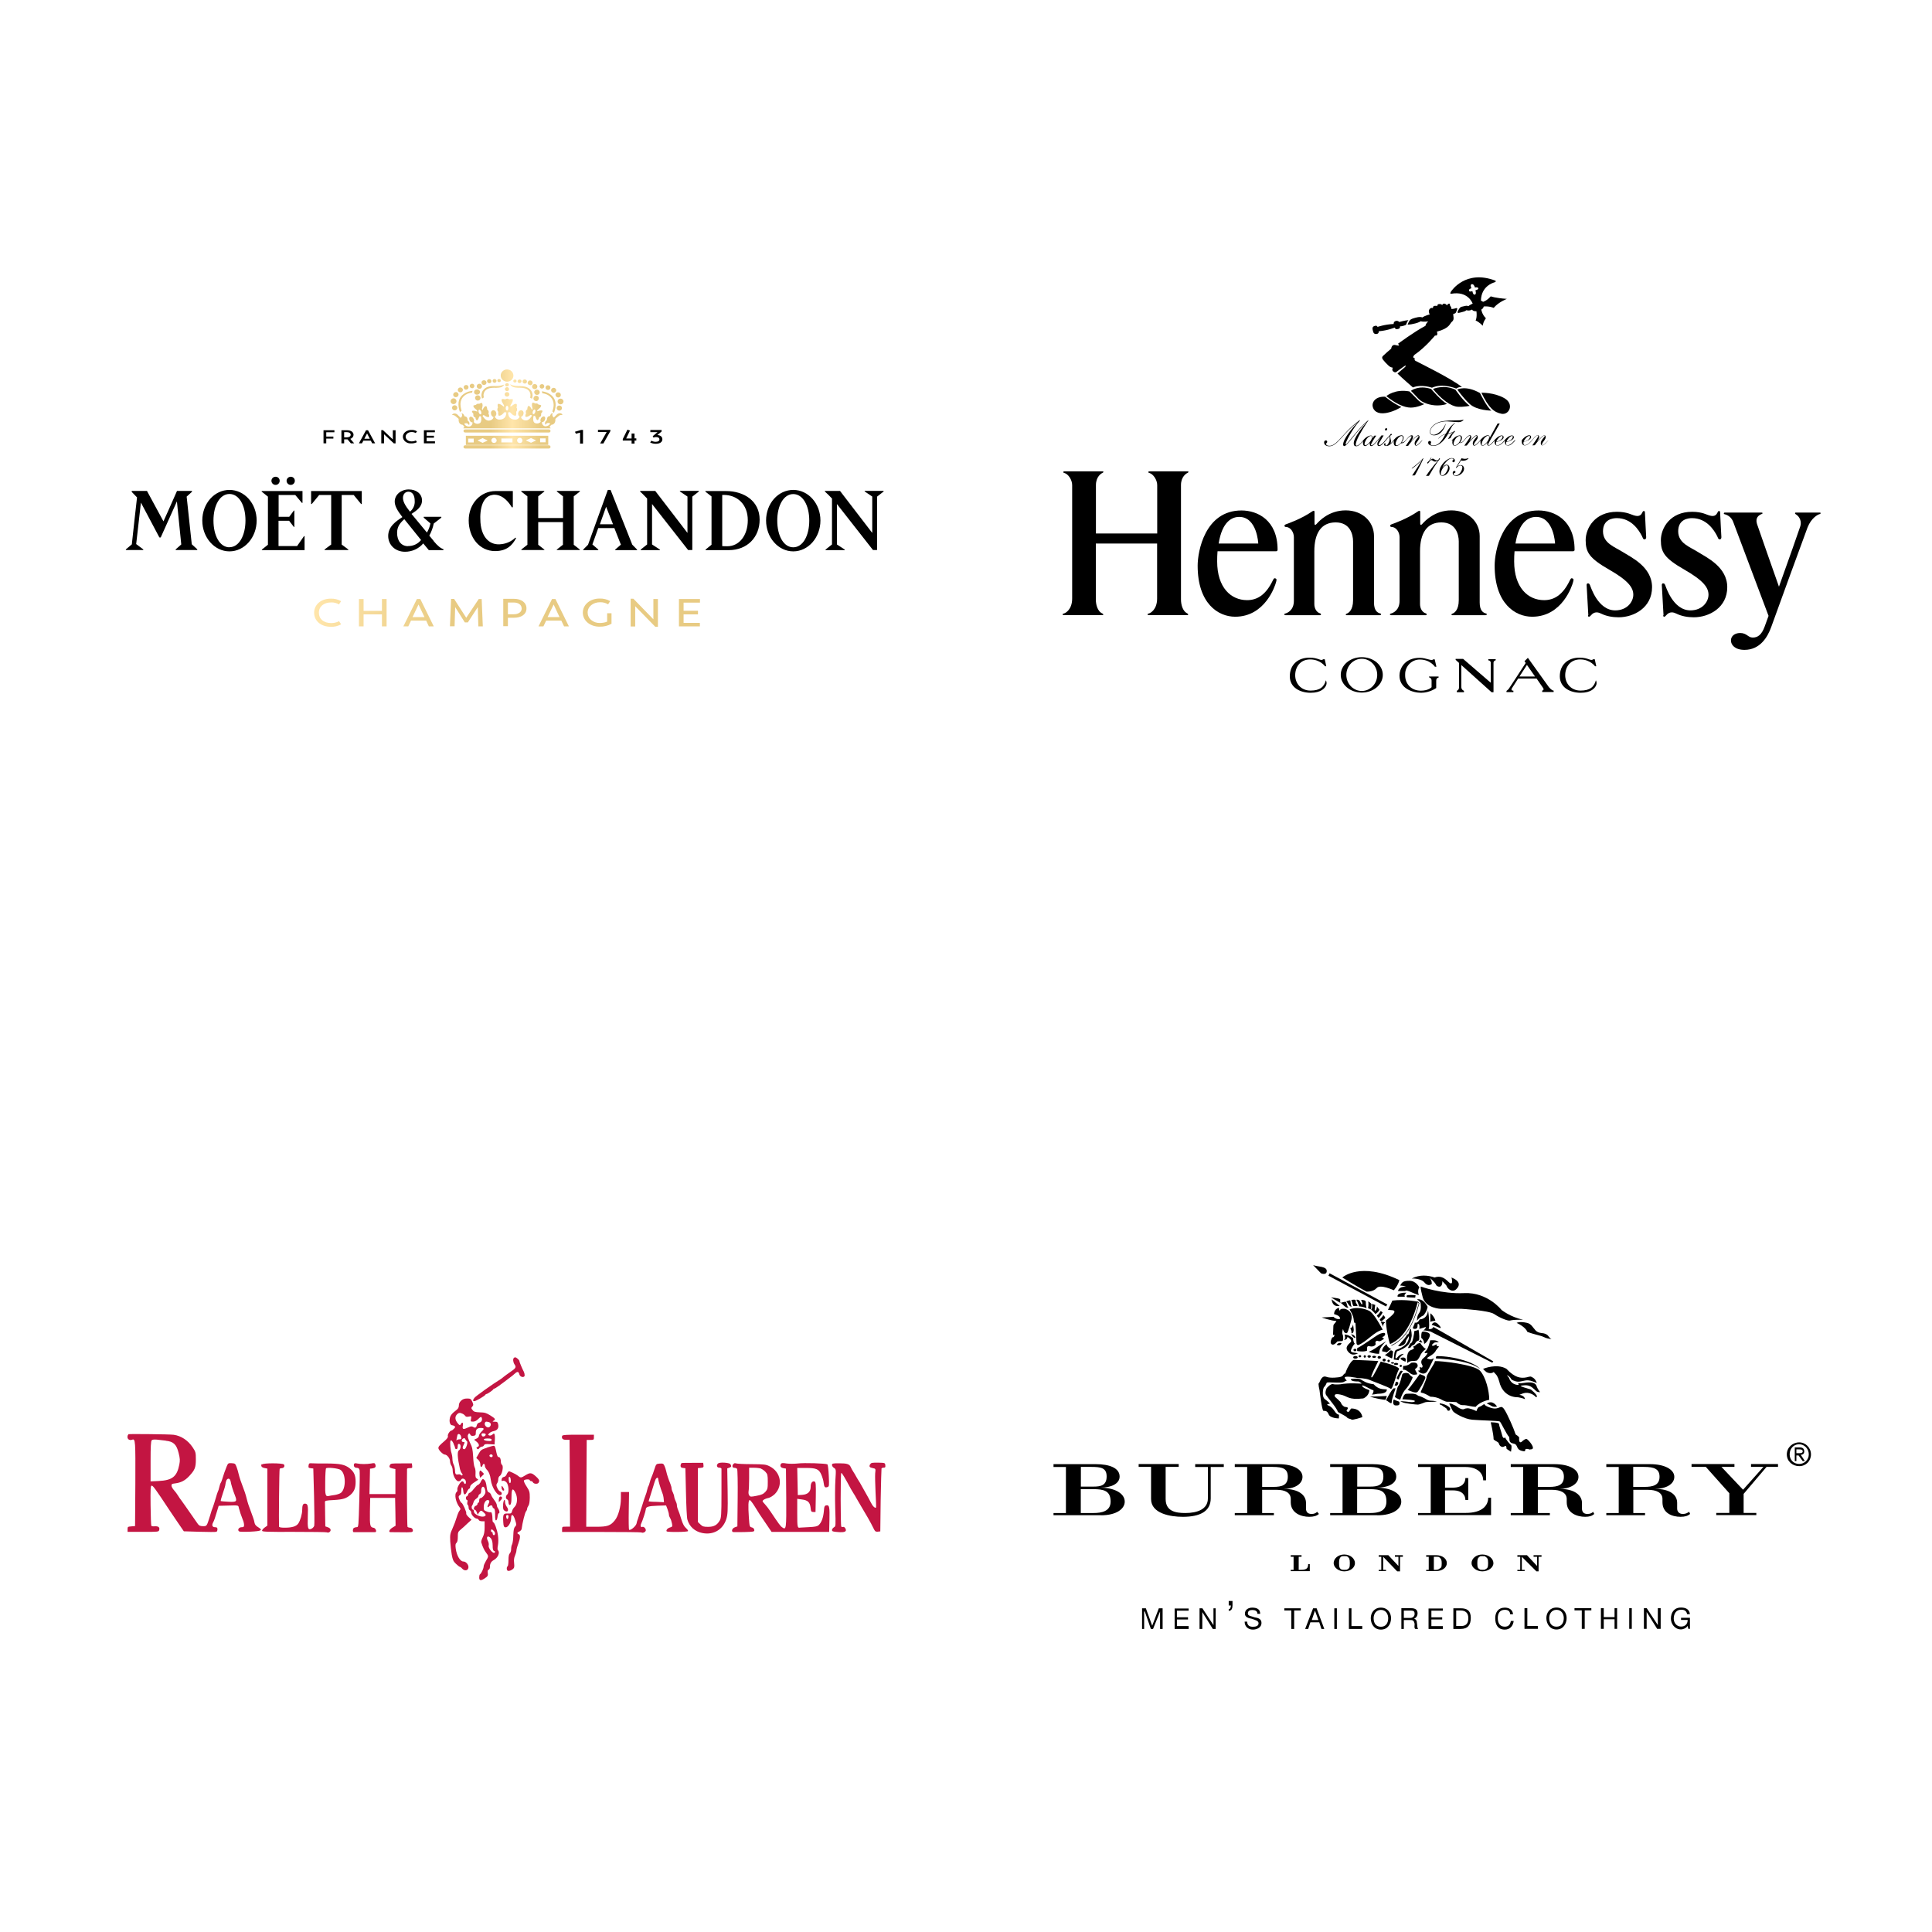 <?xml version="1.0" encoding="UTF-8"?><svg id="Réteg_2" xmlns="http://www.w3.org/2000/svg" xmlns:xlink="http://www.w3.org/1999/xlink" viewBox="0 0 204 204"><defs><style>.cls-1{fill:#fff;}.cls-2{fill:#c31542;}.cls-3{fill:url(#Névtelen_színátmenet_10);}.cls-4{fill:url(#Névtelen_színátmenet_10-2);}</style><linearGradient id="Névtelen_színátmenet_10" x1="-1307.37" y1="70.37" x2="-1307.33" y2="70.37" gradientTransform="translate(1664681.64 6601.11) scale(1273.29 -92.89)" gradientUnits="userSpaceOnUse"><stop offset=".17" stop-color="#e8cb83"/><stop offset=".37" stop-color="#ffe5aa"/><stop offset=".63" stop-color="#e8cb83"/><stop offset=".92" stop-color="#e8cb83"/></linearGradient><linearGradient id="Névtelen_színátmenet_10-2" x1="-1307.17" y1="67.55" x2="-1307.14" y2="67.55" gradientTransform="translate(487195.58 17819.51) scale(372.67 -263.17)" xlink:href="#Névtelen_színátmenet_10"/></defs><g id="Réteg_1"><rect class="cls-1" width="204" height="204"/><g><path class="cls-3" d="M33.17,64.7c0-.85,.71-1.49,1.76-1.49,.38-.01,.76,.08,1.09,.27l-.23,.34c-.25-.15-.53-.22-.82-.21-.78,0-1.3,.43-1.3,1.09s.51,1.09,1.3,1.09c.29,0,.58-.06,.83-.2l.22,.33c-.32,.18-.7,.28-1.09,.26-1.06,0-1.76-.63-1.76-1.48h0Zm7.65-1.45v2.89h-.49v-1.27h-1.94v1.27h-.49v-2.89h.49v1.25h1.94v-1.25h.49Zm4.18,2.28h-1.6l-.29,.61h-.52l1.43-2.89h.36l1.42,2.89h-.52l-.28-.61Zm-1.44-.37h1.26l-.63-1.33-.63,1.33Zm6.95,.97l-.06-2.02-1.05,1.61h-.32l-1.02-1.62-.06,2.03h-.49l.12-2.89h.32l1.28,1.99,1.32-1.98h.31l.12,2.89h-.49Zm5.08-1.89c0,.64-.55,.99-1.34,.99h-.62v.89h-.49v-2.89h1.13c.77,0,1.32,.38,1.32,1.01h0Zm-.51,0c0-.37-.33-.62-.83-.62h-.62v1.24h.62c.51,0,.84-.25,.84-.62h0Zm4.18,1.29h-1.59l-.29,.61h-.52l1.43-2.89h.36l1.42,2.89h-.51l-.29-.61Zm-1.44-.37h1.26l-.62-1.33-.64,1.33Zm6.75-.4v1.1c-.38,.22-.82,.32-1.26,.31-1.01,0-1.77-.64-1.77-1.48s.75-1.49,1.78-1.49c.39-.01,.77,.08,1.11,.27l-.22,.34c-.26-.15-.55-.23-.85-.22-.73,0-1.31,.45-1.31,1.09,0,.3,.13,.58,.38,.79s.57,.32,.91,.31c.26,0,.52-.04,.77-.14v-.89h.46Zm4.9-1.51v2.93h-.28l-2.12-2.17v2.14h-.48v-2.93h.29l2.11,2.17v-2.14h.48Zm4.43,2.52v.37h-2.21v-2.89h2.22v.38h-1.73v.86h1.52v.38h-1.52v.9h1.73Z"/><path d="M29.11,51.2c.24,0,.43-.21,.42-.44,0-.24-.2-.43-.44-.42-.24,0-.43,.2-.43,.43,0,.24,.21,.44,.45,.43Zm1.6,0c.24,0,.43-.21,.42-.44,0-.24-.2-.43-.44-.42s-.43,.2-.43,.43c0,.24,.21,.44,.45,.43Zm1.45,5.42v1.47h-4.51v-.06l.64-.51v-5.08l-.66-.53v-.06h4.31v1.25h-.06l-.7-.83h-1.76v2.3h1.12l.49-.66h.05v1.73h-.05l-.5-.65h-1.12v2.67h1.96l.73-1.05h.06Zm41.63-4.72l-.69,.54v5.64h-.44l-3.81-4.86v4.27l.83,.54v.06h-2.03v-.06l.68-.54v-4.85c-.28-.3-.65-.66-.74-.74v-.06h1.6l3.4,4.43v-3.84l-.8-.54v-.06h2v.05Zm19.51,0l-.69,.54v5.64h-.43l-3.81-4.86v4.27l.83,.54v.06h-2.03v-.06l.68-.54v-4.85c-.24-.26-.49-.5-.75-.74v-.06h1.6l3.4,4.43v-3.84l-.8-.54v-.06h2v.05Zm-33.85,2.8v-2.29l-.65-.51v-.06h2.43v.06l-.65,.51v5.11l.64,.5v.06h-2.43v-.05l.65-.51v-2.39h-2.61v2.39l.65,.51v.05h-2.43v-.06l.64-.5v-5.11l-.65-.51v-.06h2.43v.06l-.64,.51v2.29h2.61Zm17.19-2.85h-2.16v.06l.65,.51v5.1l-.63,.51v.06h2.44c1.98,0,3.27-1.38,3.27-3.22,0-1.96-1.63-3.02-3.56-3.02h0Zm.17,5.83c-.52,0-.55-.02-.55-.02v-5.39s-.01-.01,.17-.01c1.39,0,2.53,.97,2.53,2.67,0,1.6-.9,2.75-2.16,2.75h0Zm-13.61,.41h-1.62v-.06l.51-.51,2.09-5.79h.29l2.29,5.78,.51,.52v.06h-2.31v-.06l.6-.52-.69-1.75h-1.7l-.62,1.73,.62,.53v.06Zm1.53-2.73l-.73-1.85-.66,1.85h1.39Zm-40.5,2.43c-1.02,0-1.69-1.22-1.69-2.83s.68-2.8,1.69-2.8,1.69,1.19,1.69,2.79-.68,2.83-1.69,2.83h0Zm0-6.06c-1.59,0-2.87,1.43-2.87,3.23s1.29,3.26,2.87,3.26,2.87-1.46,2.87-3.26-1.29-3.23-2.87-3.23Zm59.53,6.06c-1.02,0-1.69-1.22-1.69-2.82s.68-2.8,1.69-2.8,1.69,1.19,1.69,2.8-.68,2.82-1.69,2.82Zm0-6.06c-1.59,0-2.87,1.43-2.87,3.23s1.29,3.26,2.87,3.26,2.87-1.46,2.87-3.26-1.29-3.23-2.87-3.23h0Zm-29.33,5.04l.06,.06c-.38,.72-.96,1.36-2.21,1.36-1.66,0-2.79-1.45-2.79-3.24,0-1.79,1.27-3.1,2.84-3.1h1.82v1.71h-.11c-.24-.41-.86-1.3-1.8-1.32-.1,0-.19,0-.29,.03-.91,.16-1.33,1.29-1.22,2.88,.13,1.73,1.1,2.46,2.2,2.31,.56-.06,1.09-.3,1.5-.7h0Zm-8.65,.33l-.45-.54c.22-.4,.38-.83,.47-1.28l.8-.62v-.09h-1.86v.09l.71,.61c-.07,.34-.19,.66-.37,.96l-1.63-1.97h.01c.54-.36,1.1-.73,1.1-1.42s-.59-1.16-1.4-1.16-1.48,.55-1.48,1.28c0,.43,.23,.9,.81,1.64-.68,.44-1.5,1-1.5,1.99,0,.94,.73,1.67,1.78,1.67,.74,0,1.45-.32,1.92-.88l.59,.71h1.54v-.11c-.25-.06-.59-.31-1.05-.87h0Zm-2.65-5.18c.41,0,.66,.37,.66,.98,.03,.43-.16,.85-.5,1.13-.52-.65-.74-1.08-.74-1.46,0-.38,.23-.65,.58-.65h0Zm-.05,5.75c-.7,0-1.15-.55-1.15-1.4,0-.57,.21-.96,.76-1.45l1.77,2.2c-.34,.42-.84,.65-1.38,.64Zm-8.81,.41v-.06l.7-.52v-5.23h-1.27l-.78,.95h-.07v-1.37h5.35v1.37h-.07l-.78-.95h-1.27v5.23l.7,.52v.06h-2.53Zm-13.44-.07v.07h-2.28v-.07l.59-.52c-.01-.16-.44-4.37-.46-4.55-.08,.2-1.58,3.51-1.71,3.81h-.14c-.06-.13-1.95-3.68-1.95-3.68l-.5,4.38,.75,.56v.07h-1.84v-.07l.63-.53c.03-.36,.55-4.96,.55-4.96l-.56-.58v-.1h1.61l1.74,3.21c.16-.35,.86-1.9,1.43-3.21h1.58v.09l-.56,.51c.03,.29,.53,4.9,.54,5.03l.58,.53Zm40.73-12.62v1.45h-.31v-1.16l-.44,.12-.1-.21h0l.65-.19h.19Zm1.58,0v.23h.92l-.69,1.21h.34l.74-1.31v-.13h-1.31Zm3.86,.91v-.52h-.31v.52h-.57l.4-.84h0l-.27-.09-.49,.99v.16h.93v.32h.31v-.32h.19v-.23h-.19Zm2.41-.36l.45-.38v-.16h-1.19v.23h.76l-.51,.43,.08,.14h.03c.08-.04,.16-.05,.24-.05,.23,0,.36,.09,.36,.25s-.15,.25-.39,.25c-.15,0-.29-.03-.43-.1l-.03-.02-.13,.2h.02c.17,.09,.37,.13,.57,.13,.44,0,.7-.18,.7-.48,0-.12-.05-.24-.14-.31-.11-.09-.25-.13-.39-.13h0Zm-34.1-.3v-.21h-1.15v1.38h.29v-.5h.75v-.21h-.75v-.46h.85Zm2.09,1.17h-.35l-.36-.42h-.35v.42h-.29v-1.38h.59c.42,0,.69,.19,.69,.49,0,.18-.13,.35-.34,.42l.41,.47Zm-1.06-.63h.28c.25,0,.41-.11,.41-.27s-.15-.28-.4-.28h-.29v.55Zm3.27,.63h-.31l-.15-.28h-.78l-.15,.28h-.31v-.02l.74-1.36h.21l.75,1.38Zm-.85-1.04l-.29,.56h.58l-.29-.56Zm2.72-.34v.97l-1.04-.98h-.18v1.39h.29v-.96l1.04,.97h.18v-1.39h-.29Zm2.41,1.09c-.13,.06-.27,.09-.41,.09-.23,0-.44-.08-.56-.24-.12-.15-.12-.36,0-.51,.12-.16,.33-.25,.56-.24,.14,0,.28,.03,.4,.1h.02l.14-.18h-.02c-.17-.1-.37-.15-.56-.14-.23-.01-.46,.06-.65,.2-.17,.13-.27,.32-.27,.51,0,.19,.09,.38,.26,.52s.41,.21,.65,.19c.2,0,.4-.04,.56-.13h.02l-.13-.19h-.02Zm1.16,.09v-.39h.77v-.21h-.77v-.37h.87v-.21h-1.16v1.38h1.17v-.21h-.88Z"/><path class="cls-4" d="M58.13,47.19c0,.09-.08,.17-.17,.17h-8.85s-.09-.02-.12-.05c-.03-.03-.05-.07-.05-.12,0-.04,.02-.09,.05-.12,.03-.03,.08-.05,.12-.05h8.85c.09,0,.17,.07,.17,.17h0Zm-.17-1.85h-8.85s-.09,.02-.12,.05c-.06,.06-.07,.16,0,.23h0s.08,.05,.12,.05h8.85c.09,0,.17-.07,.17-.16,0-.09-.08-.17-.17-.17h0Zm-9.76-2.98c0-.12-.08-.23-.19-.28s-.25-.02-.34,.07c-.09,.09-.12,.22-.07,.33s.16,.19,.29,.19c.08,0,.16-.03,.22-.09,.06-.06,.09-.13,.09-.21Zm-.47,.7c0,.15,.13,.27,.28,.27s.28-.12,.28-.27-.13-.27-.28-.27c-.15,0-.28,.12-.28,.27h0Zm.4-1.12c.15,0,.28-.12,.29-.27,0-.15-.13-.28-.28-.27h0c-.15,0-.28,.12-.29,.27,0,.15,.12,.27,.28,.27h0Zm4.57-1.59c.06,0,.12-.02,.16-.08,.03-.05,.03-.12,0-.17-.03-.05-.1-.08-.16-.08-.06,0-.12,.02-.16,.08-.03,.05-.03,.12,0,.17,.03,.05,.1,.08,.16,.08Zm-2.34,1.4c-.11,.03-.19,.13-.2,.25,0,.11,.06,.22,.16,.27,.11,.05,.23,.03,.32-.04,.09-.07,.12-.2,.08-.3-.02-.07-.08-.13-.14-.16-.07-.03-.15-.04-.22-.01h0Zm-1.75-.32c.14,0,.26-.11,.27-.26,0-.14-.12-.26-.27-.26s-.27,.12-.27,.26c0,.14,.12,.26,.27,.25h0Zm.6-.29c.1,0,.2-.06,.24-.15,.04-.09,.02-.2-.05-.27-.08-.07-.19-.09-.28-.05-.1,.04-.16,.13-.16,.23,0,.14,.12,.25,.26,.25h0Zm.63-.14c.1,0,.19-.06,.23-.15,.04-.09,.02-.19-.05-.26-.07-.07-.18-.09-.27-.05-.09,.04-.15,.12-.15,.22,0,.13,.11,.23,.25,.23h0Zm.53,.67c.11,0,.21-.04,.27-.13,.06-.09,.06-.2,0-.29s-.16-.14-.27-.13c-.11,0-.21,.04-.27,.13-.06,.09-.06,.2,0,.29,.06,.09,.16,.14,.27,.13h0Zm.25-.61c.15,0,.28-.12,.28-.27s-.12-.27-.28-.27-.28,.12-.28,.27c0,.15,.13,.26,.28,.26h0Zm.48-.41c.15,0,.27-.11,.27-.25s-.12-.25-.27-.25-.26,.11-.26,.25c0,.14,.12,.25,.26,.25h0Zm.57-.18c.12,0,.22-.1,.22-.22s-.1-.22-.23-.22-.23,.09-.23,.21c0,.06,.03,.12,.07,.16,.04,.04,.1,.06,.17,.06h0Zm.55-.05c.11,0,.2-.09,.21-.2,0-.11-.1-.2-.21-.2s-.21,.09-.2,.2c0,.11,.1,.2,.21,.2Zm7.28,1.97c0,.12-.08,.23-.19,.28-.12,.05-.25,.02-.34-.06s-.12-.22-.07-.33,.16-.19,.29-.19c.17,0,.31,.13,.31,.3h0Zm-.44,.43c-.16,0-.28,.12-.28,.27s.13,.27,.28,.27c.15,0,.28-.12,.28-.27,0-.07-.03-.14-.08-.19-.05-.05-.13-.08-.2-.08h0Zm-.41-1.12c0-.15,.13-.28,.29-.27,.16,0,.28,.12,.28,.27,0,.15-.13,.28-.28,.27h0c-.15,0-.28-.12-.28-.28h0Zm-.46-.49c0-.1,.07-.2,.17-.24,.1-.04,.22-.02,.29,.06,.08,.07,.1,.19,.06,.28s-.14,.16-.25,.16c-.07,0-.14-.03-.19-.08-.05-.05-.08-.11-.08-.18h0Zm-.59-.28c0-.14,.12-.25,.26-.25,.14,0,.26,.11,.26,.25,0,.14-.12,.25-.26,.25-.07,0-.13-.03-.18-.07s-.07-.11-.07-.18h0Zm-.37,.1c.13,0,.24-.11,.24-.24,0-.13-.11-.24-.25-.23-.13,0-.24,.1-.24,.24,0,.13,.11,.24,.25,.23h0Zm-3.03-.8c0,.07,.04,.13,.1,.15s.14,.01,.19-.03c.05-.05,.07-.12,.04-.18-.03-.06-.09-.1-.16-.1-.09,0-.17,.07-.17,.16h0Zm2.15,1.74c-.04,.09-.03,.2,.04,.28,.07,.08,.17,.11,.27,.1,.1-.02,.18-.09,.21-.19,.04-.09,.03-.2-.04-.28-.07-.08-.17-.11-.27-.09s-.18,.09-.21,.19Zm.06-.55c0,.15,.13,.28,.29,.28,.16,0,.29-.12,.29-.28,0-.15-.13-.28-.29-.28-.08,0-.15,.03-.21,.08-.05,.05-.09,.12-.09,.2h0Zm.05-.33c.15,0,.28-.12,.28-.27s-.12-.27-.28-.27-.28,.12-.28,.27c0,.15,.13,.27,.28,.27h0Zm-.48-.41c.14,0,.26-.11,.26-.25,0-.14-.12-.26-.26-.26-.14,0-.26,.11-.27,.25,0,.14,.12,.25,.27,.25h0Zm-.57-.18c.09,0,.17-.05,.21-.13,.04-.08,.02-.18-.05-.24-.07-.06-.16-.08-.25-.05-.08,.03-.14,.11-.14,.2,0,.12,.1,.22,.23,.22h0Zm-.55-.05c.11,0,.2-.09,.21-.2-.01-.1-.1-.18-.21-.18-.1,0-.19,.08-.21,.18,0,.11,.09,.2,.21,.2h0Zm-1.32,.85c.09,0,.17-.05,.2-.13s.01-.17-.05-.23c-.06-.06-.16-.08-.24-.04-.08,.03-.13,.11-.13,.19,0,.11,.1,.21,.22,.21h0Zm0,.58c.14,0,.25-.11,.25-.24s-.11-.24-.25-.24-.25,.11-.25,.24,.11,.24,.25,.24h0Zm0-1.08c.07,0,.13-.03,.17-.08,.04-.06,.04-.13,0-.18-.04-.06-.1-.09-.17-.08-.07,0-.13,.03-.17,.08-.04,.06-.04,.13,0,.18,.04,.06,.1,.09,.17,.08h0Zm.67-1.14c0,.26-.16,.49-.41,.59-.25,.1-.53,.05-.73-.14-.19-.18-.25-.46-.15-.7,.11-.24,.35-.4,.62-.4,.37,0,.66,.28,.67,.63h0Zm5.13,4.16c-.12-.02-.24,.01-.33,.09-.11,.07-.37,.32-.37,.32,.03,.34-.09,.6-.44,.63l-.18,.23c.06,.03,.17,.14,.1,.14h-9.17c-.07,0,.04-.13,.1-.14l-.18-.23c-.35-.03-.47-.29-.44-.63,0,0-.26-.24-.37-.32-.09-.07-.21-.1-.33-.09,.05-.1,.15-.16,.26-.16,.14,0,.27,.06,.36,.17,.12,.12,.29,.29,.29,.29l.11-.12c.04-.06,.08-.24,0-.31-.03-.02,0-.04,.01-.04,.08,0,.16,.05,.2,.12,.04,.06,.07,.12,.09,.19,.08,0,.17,.03,.23,.09,.08,.09,.11,.22,.09,.34,.07,.05,.12,.11,.17,.18,.04,.09,.04,.2,0,.29-.01,.02-.03,.03-.04,0-.05-.1-.14-.16-.25-.17-.16,0-.23,.03-.22,.08,.09,.15,.25,.26,.44,.27,.14,.02,.28-.05,.35-.17,.06-.08,.08-.17,.08-.27,0,0-.2,.03-.31-.22-.09-.2-.03-.33,.05-.37,.1-.05,.27,.03,.35,.18,.13,.24,.03,.37,.03,.37,.14,.17,.37,.24,.58,.15,.35-.12,.18-.75,.18-.75,0,0-.1-.03-.15,0-.05,.03-.06,.14-.11,.24-.03,.07-.1,.19-.17,.19-.05,0-.15-.17-.15-.31-.14-.03-.26-.12-.21-.38,0,0-.17-.18-.15-.29,0-.02,.09-.05,.23-.04,.11,.02,.22,.05,.33,.09,0-.05-.01-.1-.04-.14-.1-.08-.2-.17-.29-.26-.05-.08-.13-.2-.07-.24,.08-.04,.17-.06,.26-.07,.03-.05,.08-.09,.14-.11h.02c.06-.02,.12-.02,.18,0,.07-.05,.16-.08,.25-.1,.07,0,.1,.13,.11,.23-.01,.13-.03,.27-.07,.39,0,.05,.03,.1,.06,.14,.04-.11,.1-.21,.17-.3,.05-.07,.12-.11,.21-.12,.05,.01,.13,.2,.11,.36,.15,.08,.21,.27,.13,.42,.06,.1,.11,.29,.06,.36-.03,.04-.19,.02-.32-.05-.1-.05-.19-.14-.24-.14s-.12,.08-.12,.08c0,0,.28,.5,.62,.5,.14,.01,.28-.03,.39-.12,.08-.06,.14-.15,.15-.25-.15-.06-.25-.2-.26-.36-.02-.08-.01-.16,.03-.23,.04-.07,.11-.12,.19-.14,.17,0,.31,.12,.33,.29,.04,.15-.02,.3-.15,.39,.08,.21,.3,.34,.54,.31,.17,0,.33-.05,.45-.16,.22-.16,.23-.58,.23-.58-.06-.03-.12-.04-.18-.04-.07,.01-.12,.13-.23,.21-.1,.1-.23,.16-.37,.17-.06,0-.12-.27-.07-.41-.12-.12-.14-.32-.04-.46,0,0-.08-.28,0-.37,.02-.02,.11-.04,.26,.03,.13,.07,.25,.16,.37,.26,0,0,.04-.11,0-.16-.08-.13-.15-.26-.21-.39-.03-.1-.07-.24,.02-.26,.11-.02,.22,0,.33,.03,.06-.05,.13-.07,.21-.08,.08,0,.15,.03,.21,.08,.1-.03,.22-.04,.33-.03,.09,.02,.05,.16,.02,.26-.06,.13-.13,.27-.21,.39-.03,.05,0,.16,0,.16,.11-.1,.24-.18,.37-.26,.15-.07,.24-.05,.26-.03,.08,.09,0,.37,0,.37,.1,.14,.08,.34-.04,.46,.05,.13,0,.4-.07,.41-.14-.01-.27-.07-.37-.17-.11-.08-.16-.2-.23-.21-.06,0-.13,.01-.18,.04,0,0,.01,.42,.23,.58,.13,.1,.29,.16,.45,.16,.23,.04,.45-.09,.54-.31-.13-.08-.19-.24-.15-.39,.02-.16,.16-.29,.33-.29,.08,.02,.15,.06,.19,.13s.06,.15,.04,.22c-.01,.16-.11,.3-.26,.36,.01,.1,.07,.19,.15,.25,.11,.09,.25,.13,.39,.12,.34,0,.61-.5,.61-.5,0,0-.07-.08-.12-.08s-.14,.09-.24,.14c-.14,.07-.29,.09-.32,.05-.05-.07,0-.26,.06-.36-.08-.15-.02-.34,.13-.42-.01-.16,.06-.35,.11-.36,.08,0,.16,.05,.21,.12,.07,.09,.12,.19,.17,.3,.03-.04,.05-.09,.06-.15-.04-.13-.06-.26-.07-.39,.01-.1,.04-.24,.11-.23,.09,.01,.17,.05,.25,.1,.06-.02,.12-.02,.18,0h.02c.06,.02,.11,.06,.14,.11,.09,0,.18,.03,.26,.07,.06,.04-.01,.16-.07,.24-.09,.09-.19,.18-.29,.26-.03,.04-.04,.09-.04,.14,.11-.04,.22-.07,.33-.09,.14-.02,.23,.02,.23,.04,.02,.12-.15,.29-.15,.29,.05,.26-.07,.35-.21,.38,0,.14-.1,.31-.15,.31-.08,0-.14-.12-.17-.19-.05-.1-.06-.22-.11-.24-.05-.03-.15,0-.15,0,0,0-.17,.63,.18,.75,.21,.08,.44,.02,.58-.15,0,0-.1-.13,.03-.37,.08-.14,.24-.23,.35-.18,.08,.04,.14,.17,.05,.37-.11,.25-.31,.22-.31,.22,0,.1,.02,.19,.08,.27,.08,.12,.21,.19,.35,.17,.18-.02,.35-.12,.44-.27,0-.04-.06-.08-.22-.08-.11,0-.21,.07-.25,.17-.01,.03-.03,.02-.04,0-.04-.09-.04-.2,0-.29,.04-.07,.1-.13,.17-.18-.02-.12,.02-.24,.09-.34,.06-.06,.15-.09,.23-.09,.02-.07,.05-.13,.09-.19,.04-.07,.12-.11,.2-.12,.02,0,.04,.02,.01,.04-.09,.07-.04,.25,0,.31l.11,.12s.17-.17,.29-.29c.09-.11,.22-.17,.36-.17,.11,0,.22,.06,.26,.17h0Zm-8.54-.36c-.05-.13-.14-.22-.21-.2s-.09,.14-.04,.29c.05,.14,.14,.22,.21,.2s.09-.16,.04-.3h0Zm2.88-.36c0-.14-.06-.25-.14-.25s-.14,.11-.14,.25,.06,.25,.14,.25,.14-.12,.14-.26h0Zm2.62,.63c.07,.02,.17-.07,.21-.2,.05-.13,.03-.26-.04-.29s-.17,.07-.21,.2-.03,.26,.04,.28h0Zm-4.06-2.78h.19c.17,0,.35-.02,.51-.07h.02c.11-.07,.21-.15,.29-.26h-.06c-.25,.1-.53,.15-.8,.14h-.12c-.41,0-.96,.01-1.28,.47-.17,.26-.2,.58-.08,.87,.04-.06,.11-.1,.18-.13-.07-.22-.04-.46,.09-.65,.26-.37,.72-.37,1.07-.38h0Zm3.91,1.18c.13-.28,.11-.61-.06-.87-.31-.46-.86-.49-1.27-.5h-.12c-.27,0-.54-.05-.79-.16h-.05c.08,.11,.18,.2,.3,.26,.17,.05,.34,.08,.51,.08h.18c.34,.01,.81,.03,1.05,.39,.12,.2,.15,.44,.07,.66,.07,.02,.13,.06,.18,.12h0Zm-6.3-.66c0-.07,.02-.14,.06-.2-.42,.03-.81,.19-1.12,.47-.41,.39-.49,1-.23,1.76v.03c.05-.07,.11-.13,.18-.16,0-.02-.01-.04-.03-.1-.06-.2-.09-.41-.09-.62,.02-.66,.5-1.12,1.24-1.2h0Zm8.47,1.98c.08,.03,.14,.09,.17,.16,0,0,0-.02,.01-.03,.28-.76,.21-1.37-.19-1.77-.3-.28-.7-.46-1.11-.49,.04,.06,.06,.13,.06,.2,.73,.09,1.2,.57,1.2,1.22,0,.21-.04,.41-.11,.61l-.04,.1Zm-.43,2.57v.96h-8.7v-.97h8.7Zm-7.87,.29h-.58v.41h.58v-.41Zm1.45,.2h.02l-.53-.25-.52,.24h.02l-.02,.02,.52,.24,.53-.24h-.02Zm.97-.01c0-.15-.13-.27-.28-.27-.15,0-.28,.12-.28,.27,0,.15,.13,.27,.28,.27,.08,0,.15-.03,.21-.08,.05-.05,.08-.12,.08-.2h0Zm1.67-.2h-1.17v.41h1.17v-.41Zm1.05,.2c0-.11-.07-.21-.17-.25-.1-.04-.22-.02-.31,.06-.08,.08-.1,.19-.06,.3,.05,.1,.15,.17,.26,.17,.08,0,.15-.02,.21-.08,.05-.05,.08-.12,.08-.2h-.01Zm1.42,0h.02l-.53-.25-.53,.24h.02l-.02,.02,.53,.24,.53-.24h-.02Zm1.03-.21h-.58v.41h.58v-.41Z"/></g><path d="M150.83,33.93s-.51,.09-.81-.01c0,0-.21,.14-.58,.23-.27,.07-.54,.12-.81,.13,0,0,.1-.27,.19-.4,.08-.13,.21-.2,.4-.26s.71-.23,.96-.1c0,0,.34-.23,.78-.31,0,0-.14-.29-.07-.47s.24-.27,.41-.21c0,0,0-.17,.11-.22,.11-.04,.37-.01,.37-.01,0,0-.04-.16,.14-.19,.19-.03,.31,.03,.37,.11,0,0,.01-.16,.2-.16s.29,.19,.29,.19c0,0,.13-.26,.31-.17,0,0-.01,.19,.07,.26,.09,.07,.1,.29,.1,.29,0,0,.24-.01,.41-.07s.26-.04,.16,.2-.11,.3-.22,.34c-.1,.04-.17,.06-.17,.06,0,0,.03,.27,.04,.36s.03,.3-.19,.47c-.21,.17-.2,.67-1.57,1.03,0,0,.19,.48-.2,.41,0,0-.96,1.21-2.16,2.03,0,0-.19,.2-.13,.28s.17,.1,.17,.1c0,0-.11,.16,.06,.26s3.83,1.88,4.91,2.77c0,0-.36-.04-.6,.16,0,0-1.43-.61-2.57-.09,0,0-1.09-.4-2.01-.03,0,0-1.16-1-1.63-1.47,0,0,.56-.47,.77-.66s.11-.24-.13-.06c-.24,.18-.61,.43-.71,.52-.1,.1-.24,.1-.37-.01s-.13-.2-.06-.41c0,0-.23-.01-.44-.21-.21-.19-.41-.4-.59-.63-.11-.16-.13-.27,0-.4s.74-.67,.87-.77c0,0,.03-.5,.48-.37,.46,.13,.37-.03,.23-.14,0,0,1.74-1.29,2.91-1.9,0,0-.01-.19,.28-.46h0Zm-2.11-.14s-.13,.14-.26,.51c0,0-.31,.16-.64,.16,0,0,.07,.2-.17,.27-.24,.07-.34-.01-.39-.14,0,0-.69,.3-1.68,.39,0,0,.04,.24-.2,.28-.24,.04-.36-.07-.41-.31-.06-.24-.11-.44,.17-.53,.29-.09,.31,.1,.31,.1,0,0,.76-.27,1.71-.31,0,0-.04-.23,.2-.31s.39,.1,.39,.1c0,0,.6-.17,.97-.2h0Z"/><path d="M155.45,32.68s-.3,.19-.61,.07c0,0-.09,.12-.38,.18s-.72,.28-.49-.15,.32-.37,.54-.43c.22-.06,.41-.1,.53-.02,0,0,.17-.15,.46-.27,0,0-.46-1.37-2.27-1.04-.14,.02-.09-.12-.02-.23,.07-.11,1.56-2.33,4.65-1.17,.12,.04,.11,.14-.05,.19-.16,.05-1.41,.41-1.44,1.94,0,0,.14,.04,.22,.12,0,0,.38-.08,.82-.58,0,0,.44,.18,1.7,.27,0,0-.89,.34-1.39,.95,0,0-.44-.2-1.05-.15,0,0-.05,.25-.26,.32,0,0,.06,.51,.49,.93,0,0-.28,.33-.34,.79,0,0-.3-.36-.75-.56,0,0,.17-.27,.09-.97,0,0-.4,.02-.46-.19Z"/><path class="cls-1" d="M155.37,30.44s-.17-.34,0-.42,.32,.14,.37,.34c0,0,.3-.08,.35,.07,.05,.15-.3,.22-.3,.22,0,0,.14,.4-.06,.46-.2,.06-.26-.37-.26-.37,0,0-.31,.11-.35-.03-.06-.21,.24-.27,.24-.27Z"/><path d="M146.25,41.88s.89,.75,1.72,1.09c0,0-.73,.49-1.62,.64s-1.33-.23-1.41-.7c-.09-.49,.35-1.07,1.31-1.02h0Zm.14-.06s.89-.78,2.43-.49c0,0,.54,.52,.82,.82,.21,.23,.46,.41,.75,.52,0,0-.73,.37-1.43,.37s-1.65-.45-2.57-1.21h0Z"/><path d="M148.98,41.27s.78-.64,2.13-.2c0,0,1.09,1.27,1.67,1.57,0,0-.25,.15-.98,.17-.72,.01-1.61-.25-2.03-.72-.37-.41-.79-.82-.79-.82h0Zm2.33-.2s1.16-.51,2.37,.08c0,0,.82,1.19,1.5,1.7,0,0-.58,.14-1.26,.1s-1.71-.75-2.61-1.88h0Zm2.57,.06s.89-.48,2.39,.37c0,0,.71,1.47,1.21,1.86,0,0-1.55-.01-2.3-.71s-1.3-1.52-1.3-1.52h0Zm2.54,.34s1.33-.05,2.42,.57c1.09,.62,.51,1.81-.3,1.65-.8-.16-1.34-.62-2.12-2.22h0Zm-10.09,3.99c.09,0,.14-.08,.14-.15,0-.06-.03-.1-.09-.1-.09,0-.14,.08-.14,.15,0,.06,.04,.1,.09,.1Z"/><path d="M149.74,46.02s.05,.02,.05,.05c0,.11-.42,.43-.42,.74,0,.14,.05,.25,.17,.25,.09,0,.23-.1,.4-.28,.05-.05,.24-.26,.24-.28,0,0,0-.02-.01-.02-.02,0,0,.01-.21,.22-.16,.17-.32,.31-.41,.31-.04,0-.06-.04-.06-.08,0-.06,.09-.21,.26-.44,.07-.09,.14-.21,.14-.34,0-.08-.04-.19-.14-.19-.2,0-.64,.55-.79,.69h0c.08-.12,.24-.35,.24-.5,0-.12-.04-.19-.14-.19-.15,0-.31,.14-.49,.36-.04,.05-.11,.13-.14,.16l-.05,.05c-.09,.11-.22,.18-.36,.19-.02,0-.03,0-.04,0,.13-.13,.21-.3,.23-.49,0-.15-.08-.27-.23-.27-.24,.02-.47,.13-.64,.31-.1,.09-.19,.2-.28,.31-.06,.08-.15,.18-.28,.27h0c.06-.07,.1-.15,.1-.24,0-.16-.08-.25-.08-.53,0-.04,0-.05,.01-.09,.07-.02,.15-.05,.15-.12,0-.03-.02-.06-.06-.06-.09,0-.12,.11-.13,.12-.02,.01-.25,.26-.34,.37-.06,.08-.11,.13-.14,.17-.02,.01-.14,.16-.23,.26-.13,.13-.31,.29-.43,.29-.03,0-.07-.01-.07-.08,0-.09,.07-.19,.54-.96h-.24c-.05,.1-.23,.28-.33,.4l-.1,.12-.05,.05c-.23,.26-.43,.47-.55,.47-.05,0-.07-.02-.07-.05,0-.14,.45-.83,.56-.97h-.18c-.08,.01-.07,.06-.21,.29h0s.01-.08,0-.11c0-.11-.05-.19-.17-.19-.27,0-.58,.2-.79,.46-.05,.06-.06,.07-.06,.08-.02,.02-.07,.08-.2,.22-.11,.12-.33,.31-.46,.31-.06,0-.1-.05-.1-.1,0-.43,.55-1.38,1.14-2.28,.16-.25,.22-.3,.22-.32,0,0,0,0-.01,0-.02,0-.12,.08-.47,.41-.83,.78-1.78,2.15-1.91,2.15-.02,0-.04-.02-.04-.04,0-.21,.65-1.41,1.22-2.13,.29-.37,.31-.35,.31-.38,0,0,0-.01-.02-.01s-.62,.41-1.26,1.07c-.86,.88-1.35,1.64-1.95,1.64-.25,0-.36-.09-.36-.21,0-.08,.12-.09,.12-.21,0-.08-.06-.15-.14-.15-.11,0-.19,.08-.19,.22,0,.23,.21,.4,.55,.4,.86,0,1.35-1.29,3.06-2.59h0c-.62,.63-1.6,1.82-1.6,2.41,0,.07,.03,.16,.12,.16,.33,0,1.31-1.64,2.38-2.53h0c-.37,.42-1.38,1.62-1.38,2.23,0,.22,.08,.32,.26,.32s.33-.12,.54-.34c.07-.07,.14-.14,.19-.22-.01,.06-.02,.12-.02,.18,0,.18,.05,.36,.24,.36,.15,0,.36-.23,.48-.34v.07c0,.22,.06,.27,.17,.27s.25-.12,.43-.31c.07-.08,.17-.18,.2-.23l.04-.04c.19-.21,.28-.31,.33-.36h0c-.13,.21-.37,.47-.37,.73,0,.12,.06,.21,.19,.21,.11,0,.27-.1,.46-.3,.08-.08,.15-.16,.22-.25h0c.09-.11,.4-.49,.45-.51h0s-.02,.19-.02,.37c0,.21-.21,.64-.39,.64-.05,0-.07-.02-.07-.06,0-.07,.05-.04,.05-.12,0-.03-.04-.06-.08-.06-.07,0-.1,.04-.1,.11,0,.04,.03,.11,.06,.13,.05,.04,.09,.04,.18,.04,.22,0,.4-.12,.61-.36,.05-.06,.11-.12,.15-.18,0-.01,.02-.03,.04-.03,0,0,0,0,0,.02,0,.02-.02,.06-.02,.2,0,.21,.09,.35,.24,.35,.22,0,.38-.14,.49-.28h.05c.15,0,.28-.06,.38-.16,.03-.03,.06-.07,.09-.1,.02-.02,.06-.08,.17-.2,.2-.22,.3-.3,.41-.3,.03,0,.06,.02,.06,.06,0,.12-.55,.84-.62,.98l.26-.02c.11-.19,.81-1.02,.99-1.02h0Zm1.62,1.06c.69,0,1.24-.72,1.54-1.26,.2-.03,.4-.1,.58-.2h0c-.25,.2-.46,.46-.58,.75l.27-.12c.19-.49,.48-.68,.48-.72,0-.01-.01-.03-.03-.03-.03,0-.31,.21-.7,.26,.21-.4,.39-.77,.53-.91,.15-.15,.21-.17,.21-.19,0,0,0-.01,0-.01-.06,0-.6,.35-1,1.16-.42,.08-.79,.46-.79,.51,0,0,0,.01,.01,.01,.03,0,.28-.37,.73-.47-.22,.4-.58,1.17-1.24,1.17-.25,0-.32-.06-.32-.16,0-.02,.06-.1,.06-.17,0-.07-.06-.14-.15-.14-.11,0-.16,.08-.16,.18,0,.2,.22,.33,.54,.33h0Z"/><path d="M151.4,45.97c.92,0,1.25-1.11,1.25-1.2,0,0,0-.01-.01-.01-.03,0,0,.05-.16,.31-.25,.43-.74,.84-1.11,.84-.19,0-.35-.09-.35-.29,0-.55,.68-1.13,1.75-1.13,.21,0,.79,.08,1.25,.08,.3,0,.51-.18,.51-.23,0-.02,0-.02-.01-.02-.05,0-.13,.07-.81,.07-1.08,0-1.6,.08-1.98,.27-.39,.19-.75,.53-.75,.97,0,.23,.22,.34,.43,.34h0Zm8.54,.51s-.05,.07-.21,.23c-.24,.24-.44,.31-.54,.31-.12,0-.16-.05-.16-.21,0-.04,0-.08,.02-.13,.23-.05,.8-.23,.8-.51,0-.11-.08-.19-.2-.19-.21,0-.46,.15-.67,.37-.04,.04-.08,.09-.12,.14-.02,.01-.06,.09-.2,.22-.23,.24-.44,.31-.54,.31-.12,0-.16-.05-.16-.21,0-.04,0-.08,.01-.13,.23-.05,.8-.23,.8-.51,0-.11-.08-.19-.19-.19-.21,0-.46,.15-.67,.37-.05,.05-.09,.09-.13,.15-.03,.03-.1,.13-.27,.29-.16,.17-.26,.23-.32,.23-.05,0-.06-.03-.06-.07,0-.16,.63-1.14,1.23-2.23h-.23l-.84,1.52h0s0-.07,0-.1c0-.12-.09-.18-.18-.18-.25,0-.51,.18-.72,.41-.04,.04-.07,.08-.1,.12-.01,.02-.05,.06-.19,.21-.16,.17-.32,.31-.41,.31-.04,0-.06-.04-.06-.08,0-.06,.08-.21,.26-.44,.07-.09,.15-.21,.15-.34,0-.08-.04-.19-.14-.19-.2,0-.64,.55-.79,.69h0c.09-.12,.24-.35,.24-.5,0-.12-.04-.19-.14-.19-.15,0-.31,.14-.49,.36-.06,.07-.12,.14-.18,.22-.09,.11-.22,.18-.36,.19-.02,0-.03,0-.04,0,.13-.13,.21-.3,.23-.49,0-.15-.08-.27-.23-.27-.24,.02-.47,.13-.64,.31-.08,.07-.16,.16-.23,.25,0,0,.01,.02,.02,.02,0,0,.04-.06,.07-.06,0,0,.01,0,.01,.02,0,.02-.02,.06-.02,.2,0,.21,.08,.35,.24,.35,.22,0,.37-.14,.49-.28h.05c.15,0,.28-.06,.38-.16,.03-.03,.06-.07,.09-.1,.02-.02,.06-.08,.17-.2,.2-.22,.3-.3,.41-.3,.03,0,.06,.02,.06,.06,0,.12-.55,.84-.62,.98l.26-.02c.12-.19,.82-1.02,1-1.02,.03,0,.05,.02,.05,.05,0,.11-.42,.43-.42,.74,0,.14,.05,.25,.17,.25,.09,0,.23-.1,.4-.28,.04-.04,.17-.18,.22-.25,0,0,.01-.01,.02-.01,0,.06-.01,.12,0,.18,0,.16,.06,.36,.22,.36,.2,0,.43-.24,.52-.38h0c-.01,.05-.03,.1-.03,.17,0,.12,.05,.21,.14,.21,.14,0,.31-.14,.58-.46,.03-.03,.05-.06,.06-.08h0s0,.06,0,.12c0,.2,.09,.41,.31,.41,.18,0,.33-.08,.53-.26,.09-.08,.18-.18,.25-.27h0s0,.06,0,.12c0,.2,.09,.41,.31,.41,.18,0,.33-.08,.52-.26,.12-.1,.27-.28,.27-.3s-.01-.01-.02-.01h0Zm3.55,0s0,.01-.21,.22c-.16,.17-.32,.31-.41,.31-.04,0-.06-.04-.06-.08,0-.06,.08-.21,.26-.44,.06-.09,.14-.21,.14-.34,0-.08-.04-.19-.14-.19-.2,0-.64,.55-.79,.69h0c.08-.12,.24-.35,.24-.5,0-.12-.04-.19-.14-.19-.15,0-.31,.14-.49,.36l-.14,.16s-.07,.1-.19,.21c-.23,.24-.44,.31-.54,.31-.12,0-.16-.05-.16-.21,0-.04,0-.08,.01-.13,.23-.05,.8-.23,.8-.51,0-.11-.08-.19-.19-.19-.21,0-.46,.15-.67,.37-.05,.05-.1,.11-.14,.17,0,0,.01,.02,.02,.02s0,0,0-.01c0,0,0,0,0,0,0,0-.01,.05-.01,.11,0,.2,.09,.41,.31,.41,.18,0,.33-.08,.53-.26,.1-.09,.22-.22,.25-.27,.02-.02,.05-.07,.18-.21,.2-.22,.3-.3,.41-.3,.03,0,.06,.02,.06,.06,0,.12-.55,.84-.62,.98l.26-.02c.12-.19,.82-1.02,1-1.02,.04,0,.05,.02,.05,.05,0,.11-.42,.43-.42,.74,0,.14,.05,.25,.17,.25,.09,0,.23-.1,.4-.28,.05-.05,.24-.26,.24-.28,0,0,0-.01-.01-.01h0Zm-13.21,1.89s-.19,.22-.66,.63c-.46,.39-.55,.42-.55,.46,0,.01,0,.02,.01,.02,.03,0,.1-.05,.3-.21,.29-.23,.56-.49,.81-.76h0c-.32,.55-.72,1.13-1.08,1.7,.1,0,.19-.02,.29-.02,.4-.7,.89-1.71,.89-1.78,0-.02,0-.04-.02-.04h0Zm1.74,0c-.06,0-.05,.08-.13,.16-.05,.05-.13,.08-.2,.08-.08,0-.15-.05-.21-.09-.06-.05-.12-.09-.2-.09-.09,0-.27,.16-.33,.22h0c.07-.1,.14-.22,.21-.32l-.08,.02c-.03,.05-.14,.25-.17,.29-.05,.07-.21,.15-.21,.25,0,.03,.02,.05,.05,.05,.1,0,.21-.36,.4-.36,.08,0,.23,.16,.36,.16s.23-.06,.33-.11h0c-.46,.52-.89,1.06-1.27,1.63,.07-.02,.15-.02,.31-.02,.44-.78,.6-1.02,.93-1.49,.14-.19,.23-.26,.23-.32,0-.02-.01-.04-.02-.04h0Zm1.34,.32c0,.08,.05,.12,.12,.12,.06,0,.14-.07,.14-.18,0-.16-.13-.26-.33-.26-.5,0-1.3,.77-1.3,1.42,0,.28,.11,.45,.33,.45,.38,0,.74-.45,.74-.8,0-.21-.13-.37-.31-.37-.21,0-.36,.2-.45,.33h0c.08-.26,.57-.99,.98-.99,.12,0,.19,.05,.19,.11,0,.06-.11,.04-.11,.17h0Zm1.67-.32s-.04,.02-.09,.04c-.16,.05-.33,.05-.48,.01-.05-.01-.09-.03-.12-.03-.03,0-.03,.02-.07,.09-.52,.88-.55,.89-.55,.91,0,0,.01,.02,.03,.02,.05,0,.21-.26,.46-.26,.11,0,.2,.07,.2,.18,0,.34-.31,.87-.7,.87-.16,0-.22-.08-.22-.16,0-.05,0-.08,.05-.08,.08-.01,.14-.04,.14-.13,0-.07-.03-.1-.12-.1-.1,0-.17,.09-.17,.22,0,.16,.12,.3,.38,.3,.36,0,.82-.37,.82-.75,0-.22-.13-.39-.37-.39-.14,0-.28,.07-.38,.18h0l.43-.68c.07,.03,.14,.05,.22,.04,.36,0,.57-.22,.57-.26,0-.01-.01-.02-.02-.02h0Zm-29.64,16.41c-.54-.24-.69-1-.69-1.47v-12.09c0-.88,.55-1.22,.68-1.28,.13-.05,.17-.17,0-.17h-4.02c-.11,0-.19,.12,0,.17,.43,.12,.83,.75,.83,1.28v5.11h-6.47v-5.11c0-.88,.55-1.22,.68-1.28,.13-.05,.17-.17,0-.17h-4.02c-.11,0-.19,.12,0,.17,.43,.11,.83,.74,.83,1.28v11.98c0,1.15-.69,1.54-.88,1.58-.19,.04-.16,.17,0,.17h4.07c.13,0,.14-.11,0-.17-.54-.24-.69-1-.69-1.47v-5.92h6.47v5.81c0,1.15-.69,1.54-.88,1.58-.19,.04-.16,.17,0,.17h4.07c.12,0,.13-.11,0-.17h0Zm9.33-6.57c.12,0,.18-.06,.18-.16,0-3.14-2.13-4.15-3.81-4.15-3.86,0-4.63,4.32-4.63,5.83,0,3.99,2.16,5.39,3.96,5.39,3.2,0,4.23-3.33,4.3-3.59s.12-.37-.03-.45c-.15-.07-.2,.02-.3,.22-.71,1.46-1.59,2.07-2.71,2.07-1.71,0-3.16-1.33-3.16-4.09,0-.39,.01-.74,.04-1.07h6.16Z"/><path class="cls-1" d="M130.85,54.58c1.89,0,2.01,2.81,2.01,2.81h-4.18c.37-2.35,1.43-2.81,2.17-2.81h0Z"/><path d="M166.08,58.21c.12,0,.18-.06,.18-.16,0-3.14-2.13-4.15-3.81-4.15-3.86,0-4.63,4.32-4.63,5.83,0,3.99,2.16,5.39,3.96,5.39,3.2,0,4.23-3.33,4.3-3.59s.12-.37-.03-.45c-.15-.07-.2,.02-.3,.22-.71,1.46-1.59,2.07-2.71,2.07-1.71,0-3.16-1.33-3.16-4.09,0-.39,.01-.74,.04-1.07h6.16Z"/><path class="cls-1" d="M162.19,54.58c1.89,0,2.01,2.81,2.01,2.81h-4.18c.37-2.35,1.44-2.81,2.18-2.81Z"/><path d="M135.73,64.95c-.15,0-.2-.12-.01-.17s.9-.32,.9-1.34v-6.72c0-.52-.35-1.08-.86-1.08-.13,0-.23-.19,.02-.28s1.65-.58,2.79-1.37c.1-.06,.23-.14,.23,.11v1.05c0,.18-.01,.43,.24,.15s1.28-1.41,3.05-1.41,2.99,1.2,2.99,2.72v7.01c0,.84,.35,1.07,.64,1.15,.2,.05,.11,.19-.05,.19h-3.46c-.15,0-.15-.12,0-.17s.66-.33,.66-1.41v-6.21c0-.74-.31-2.01-1.84-2.01s-2.25,1.15-2.25,3.04v5.58c0,.42,.2,.87,.62,.99,.11,.03,.13,.19-.04,.19h-3.62Zm11.16,0c-.15,0-.2-.12-.01-.17s.9-.32,.9-1.34v-6.72c0-.52-.35-1.08-.86-1.08-.13,0-.23-.19,.02-.28s1.65-.58,2.79-1.37c.1-.06,.23-.14,.23,.11v1.05c0,.18-.01,.43,.24,.15s1.29-1.41,3.05-1.41,2.99,1.2,2.99,2.72v7.01c0,.84,.35,1.07,.64,1.15,.2,.05,.11,.19-.05,.19h-3.46c-.15,0-.15-.12,0-.17s.66-.33,.66-1.41v-6.21c0-.74-.31-2.01-1.84-2.01s-2.25,1.15-2.25,3.04v5.58c0,.42,.2,.87,.62,.99,.11,.03,.13,.19-.04,.19h-3.63Zm20.82,0l-.18-3.19s0-.16,.13-.16,.16,.04,.23,.19,.82,2.66,2.66,2.66c1.27,0,1.91-.92,1.91-1.65s-.48-1.47-2.56-2.66-2.47-1.83-2.47-3.1,.97-3,3.3-3c1.07,0,1.55,.32,1.8,.38,.25,.07,.65,.17,.86-.26,.06-.13,.09-.2,.17-.2s.13,.01,.13,.19,.13,2.56,.13,2.56c0,0,.01,.24-.17,.24s-.17-.15-.29-.37c-.3-.58-1.09-1.87-2.64-1.87-.4,0-1.46,.11-1.46,1.39s1.27,1.66,2.11,2.2,3.07,1.54,3.07,3.7-1.91,3.18-3.54,3.18c-.64,0-1.3-.12-1.84-.39-.26-.13-.69-.27-1.06,.17-.12,.15-.32,.28-.32,0h0Zm7.94,0l-.18-3.19s0-.16,.13-.16,.16,.04,.23,.19,.82,2.66,2.66,2.66c1.27,0,1.91-.92,1.91-1.65s-.48-1.47-2.56-2.66-2.47-1.83-2.47-3.1,.97-3,3.3-3c1.07,0,1.55,.32,1.8,.38,.25,.07,.65,.17,.86-.26,.06-.13,.09-.2,.17-.2s.13,.01,.13,.19,.13,2.56,.13,2.56c0,0,.01,.24-.17,.24s-.17-.15-.29-.37c-.3-.58-1.09-1.87-2.64-1.87-.4,0-1.46,.11-1.46,1.39s1.27,1.66,2.11,2.2,3.07,1.54,3.07,3.7-1.91,3.18-3.54,3.18c-.64,0-1.3-.12-1.84-.39-.26-.13-.69-.27-1.06,.17-.12,.15-.32,.28-.32,0h0Z"/><path d="M192.16,54.12h-2.53c-.13,0-.11,.14-.03,.17,.46,.27,.66,.82,.48,1.32-.11,.36-1.24,3.55-2.24,6.34-.44-1.25-2.13-6.05-2.32-6.63-.21-.67,.22-.93,.46-1.03,.23-.09,.12-.17,0-.17h-3.85c-.13,0-.15,.15-.05,.17,.46,.11,.79,.42,.94,.85,.14,.38,3.07,8.18,3.72,9.89l-.41,1.13c-.33,.9-.75,1.16-1.26,1.16s-.61-.48-1.33-.48c-.57,0-.97,.32-.97,.79s.43,.99,1.43,.99c1.63,0,2.44-1.33,2.83-2.43s3.57-9.83,3.83-10.5c.4-1.01,1.09-1.36,1.26-1.4,.17-.04,.14-.17,.03-.17Zm-52.16,17.72s.15,.24,.02,.53c-.12,.29-.52,.78-1.63,.78s-2.2-.55-2.2-1.74,.82-1.97,2.09-1.97c.96,0,1.18,.41,1.44,.17h.16l.16,.74h-.13s-.51-.72-1.57-.72-1.58,.81-1.58,1.67,.61,1.62,1.62,1.62c1.01,0,1.44-.41,1.62-1.09h0Zm28.51,0s.15,.24,.02,.53-.52,.78-1.63,.78-2.2-.55-2.2-1.74,.82-1.97,2.09-1.97c.96,0,1.18,.41,1.44,.17h.16l.16,.74h-.13s-.51-.72-1.57-.72-1.58,.81-1.58,1.67,.61,1.62,1.62,1.62,1.44-.41,1.62-1.09h0Z"/><ellipse cx="143.79" cy="71.26" rx="2.22" ry="1.87"/><ellipse class="cls-1" cx="143.79" cy="71.26" rx="1.63" ry="1.7"/><path d="M150.89,71.53v-.1h1.01v.12s-.25,0-.25,.33v.77s-.69,.5-1.59,.5-2.29-.45-2.29-1.82c0-.66,.48-1.87,2.14-1.87,.71,0,1.26,.38,1.42,.16h.16l.18,.78h-.16s-.49-.76-1.6-.76c-.85,0-1.54,.7-1.54,1.55,0,.04,0,.09,0,.13,0,.84,.6,1.61,1.66,1.61,.81,0,1.13-.37,1.13-.37v-.7c0-.13-.06-.28-.27-.35h0Zm6.26-1.94v.14c.23,0,.26,.22,.26,.22v2.14l-2.92-2.52h-.79v.1l.36,.33v2.55c0,.35-.23,.38-.23,.38v.16h.75v-.15c-.16-.05-.27-.2-.28-.37v-2.35l3.19,2.87h.21v-3.11c0-.21,.23-.26,.23-.26v-.12h-.77Zm6.43,3.01l-2.25-3.14-.36,.36,.13,.18c-.25,.38-1.67,2.57-1.78,2.72-.07,.09-.15,.17-.25,.23v.13h.73v-.15c-.36,0-.13-.3-.13-.3l.63-.98h1.95l.67,.97c.19,.26-.08,.3-.08,.3v.15h1.21v-.15c-.21,0-.46-.33-.46-.33h0Z"/><path class="cls-1" d="M160.44,71.43l.79-1.22,.85,1.22h-1.63Zm-16.27-24.41c-.06,0-.09-.05-.09-.12,0-.28,.36-.87,.68-.87,.08,0,.12,.06,.12,.14,0,.28-.48,.85-.71,.85h0Zm3.29,0c-.05,0-.1-.03-.1-.14,0-.33,.36-.85,.63-.85,.1,0,.14,.08,.14,.18,0,.36-.36,.82-.67,.82Zm12.2-.99c.05,0,.08,.02,.08,.08,0,.28-.41,.5-.67,.53,.06-.22,.39-.61,.59-.61Zm-1.08,0c.05,0,.08,.02,.08,.08,0,.28-.41,.5-.67,.53,.06-.22,.38-.61,.59-.61h0Zm-5,.99c-.05,0-.1-.03-.1-.14,0-.33,.36-.85,.63-.85,.1,0,.14,.08,.14,.18,0,.36-.36,.82-.67,.82Zm2.97,0c-.07,0-.1-.03-.1-.1,0-.39,.42-.91,.68-.91,.08,0,.11,.06,.11,.15,0,.35-.49,.87-.69,.87Zm4.93-.99c.05,0,.08,.02,.08,.08,0,.28-.41,.5-.67,.53,.05-.22,.38-.61,.59-.61h0Zm-8.73,3.1c.11,0,.15,.07,.15,.21,0,.29-.33,.86-.62,.86-.08,0-.15-.07-.15-.18,0-.29,.32-.89,.63-.89h0Z"/><path d="M136.29,165.89v-.13h.3v-1.38h-.3v-.17h1.14v.17h-.3v1.38h.23c.6,0,.77-.17,.77-.6h.17v.74s-2.01,0-2.01,0Zm5.64,.03c-.57,0-1.11-.4-1.11-.87s.47-.91,1.11-.91c.67,0,1.14,.44,1.14,.91,0,.47-.47,.87-1.14,.87Zm.37-1.54c-.07-.07-.17-.07-.37-.07-.1,0-.23,0-.34,.07-.13,.13-.2,.23-.2,.67,0,.47,.07,.54,.2,.64,.1,.07,.23,.07,.34,.07,.2,0,.3,0,.37-.07,.17-.1,.23-.17,.23-.64,0-.44-.07-.54-.23-.67Zm5.53,0v1.54h-.3l-1.48-1.54v1.38h.3v.13h-.77v-.13h.27v-1.38h-.27v-.17h1.01l1.07,1.14v-.97h-.37v-.17h.84v.17h-.3Zm8.69,1.54c-.6,0-1.14-.4-1.14-.87s.47-.91,1.14-.91,1.17,.44,1.17,.91-.54,.87-1.17,.87Zm.34-1.54c-.03-.07-.17-.07-.34-.07-.13,0-.23,0-.3,.07-.17,.13-.23,.23-.23,.67,0,.47,.07,.54,.23,.64,.07,.07,.17,.07,.3,.07,.17,0,.3,0,.34-.07,.2-.1,.27-.17,.27-.64,0-.44-.07-.54-.27-.67Zm5.6,0v1.54h-.23l-1.54-1.54v1.38h.3v.13h-.77v-.13h.3v-1.38h-.3v-.17h1.01l1.07,1.14v-.97h-.37v-.17h.84v.17h-.3Zm-10.83,1.51h-1.04v-.13h.27v-1.38h-.27v-.17h1.04c.67,0,1.14,.37,1.14,.84,0,.47-.47,.84-1.14,.84Zm.37-1.44c-.07-.07-.17-.07-.37-.07h-.23v1.38h.23c.2,0,.3-.07,.37-.13,.17-.1,.23-.1,.23-.57,0-.37-.07-.47-.23-.6Zm-35.76-4.46h-5v-.23h1.31v-4.86h-1.31v-.3h4.46c1.44,0,2.52,.4,2.52,1.31,0,.77-.91,1.17-2.01,1.17,1.34,0,2.55,.54,2.55,1.48,0,.74-.84,1.44-2.52,1.44h0Zm-1.04-5.1h-1.07v2.08h1.34c.77,0,1.38-.13,1.38-1.07,0-.91-.6-1.01-1.64-1.01Zm.23,2.35h-1.31v2.52h1.34c.84,0,1.81-.17,1.81-1.21,0-1.17-.77-1.31-1.84-1.31Zm30.02,2.75h-5v-.23h1.31v-4.86h-1.31v-.3h4.46c1.44,0,2.52,.4,2.52,1.31,0,.77-.91,1.17-2.05,1.17,1.38,0,2.58,.54,2.58,1.48,0,.74-.84,1.44-2.52,1.44h0Zm-1.07-5.1h-1.07v2.08h1.38c.77,0,1.38-.13,1.38-1.07,0-.91-.6-1.01-1.68-1.01Zm.23,2.35h-1.31v2.52h1.38c.84,0,1.71-.17,1.71-1.21,0-1.17-.7-1.31-1.78-1.31h0Zm-16.77-2.35v3.32c0,1.38-1.14,1.95-2.95,1.95-1.31,0-3.35-.34-3.35-1.88v-3.39h-1.31v-.3h4.23v.3h-1.38v3.39c0,1.31,1.07,1.48,2.08,1.48,1.27,0,2.38-.4,2.38-1.54v-3.32h-1.34v-.3h3.02v.3h-1.38Zm10.4,5.27c-.87,0-1.95-.4-1.95-1.54v-.34c0-.67-.6-.97-1.48-.97h-1.54v2.45h1.24v.23h-4.13v-.23h1.31v-4.86h-1.31v-.3h4.6c1.61,0,2.55,.57,2.55,1.34s-.84,1.27-2.01,1.27c1.68,0,2.38,.7,2.38,1.48v.6c0,.34,.17,.57,.6,.57,.27,0,.47-.1,.57-.23l.2,.23c-.24,.2-.54,.3-1.04,.3Zm-3.86-5.27h-1.11v2.11h1.17c.91,0,1.54-.17,1.54-1.07,0-.81-.47-1.04-1.61-1.04Zm43.07,5.27c-.91,0-1.91-.4-1.91-1.54v-.34c0-.67-.64-.97-1.54-.97h-1.54v2.45h1.24v.23h-4.09v-.23h1.31v-4.86h-1.31v-.3h4.63c1.54,0,2.55,.57,2.55,1.34s-.87,1.27-2.08,1.27c1.74,0,2.38,.7,2.38,1.48v.6c0,.34,.23,.57,.6,.57,.3,0,.47-.1,.67-.23l.1,.23c-.24,.2-.54,.3-1.01,.3h0Zm-3.86-5.27h-1.14v2.11h1.17c.91,0,1.61-.17,1.61-1.07,0-.81-.54-1.04-1.64-1.04Zm-6.21,5.27c-.87,0-1.95-.4-1.95-1.54v-.34c0-.67-.67-.97-1.54-.97h-1.51v2.45h1.27v.23h-4.13v-.23h1.31v-4.86h-1.31v-.3h4.6c1.61,0,2.55,.57,2.55,1.34s-.91,1.27-2.01,1.27c1.64,0,2.38,.7,2.38,1.48v.6c0,.34,.17,.57,.57,.57,.3,0,.5-.1,.6-.23l.13,.23c-.23,.2-.5,.3-.97,.3Zm-3.86-5.27h-1.14v2.11h1.21c.87,0,1.54-.17,1.54-1.07,0-.81-.54-1.04-1.61-1.04h0Zm-13.79,5.1v-.23h1.34v-4.86h-1.34v-.3h7.18v1.71h-.3c0-.7-.54-1.41-1.88-1.41h-2.15v2.18h.84c1.01,0,1.31-.54,1.31-1.01h.3v2.31h-.3c0-.47-.3-1.01-1.31-1.01h-.84v2.38h2.18c1.74,0,2.38-.77,2.38-1.61h.3v1.84h-7.71Zm36.8-5.1l-2.42,2.85v2.01h1.34v.23h-4.23v-.23h1.38v-2.08l-2.48-2.78h-1.51v-.3h4.53v.3h-1.37l2.28,2.41,2.15-2.41h-1.31v-.3h2.85v.3h-1.21Zm-65.95,17.11h.23v-1.84h.07l.64,1.84h.23l.74-1.84v1.84h.27v-2.18h-.4l-.7,1.84-.67-1.84h-.4v2.18Zm3.45,0h1.48v-.3h-1.24v-.7h1.17v-.23h-1.17v-.7h1.24v-.23h-1.48v2.18Zm2.62,0h.3v-1.78l1.11,1.78h.3v-2.18h-.23v1.78l-1.17-1.78h-.3v2.18Zm3.09-2.48h.23c0,.17-.07,.4-.23,.4v.17c.3,0,.4-.27,.4-.57v-.47h-.4v.47Zm3.32,.87c0-.47-.34-.64-.84-.64-.34,0-.77,.17-.77,.64,0,.37,.37,.47,.74,.54,.34,.13,.7,.2,.7,.47,0,.3-.3,.37-.6,.37s-.6-.1-.6-.54h-.27c0,.54,.4,.84,.87,.84,.44,0,.91-.23,.91-.7,0-.44-.37-.54-.74-.6-.34-.13-.7-.13-.7-.4,0-.3,.23-.37,.47-.37,.3,0,.54,.1,.54,.4h.3Zm3.29,1.61h.3v-1.95h.7v-.23h-1.74v.23h.74v1.95Zm1.48,0h.3l.23-.7h.94l.23,.7h.3l-.81-2.18h-.37l-.84,2.18Zm1.01-1.95l.37,1.01h-.7l.34-1.01Zm2.05,1.95h.27v-2.18h-.27v2.18Zm1.54,0h1.41v-.3h-1.14v-1.88h-.27v2.18Zm2.31-1.14c0,.6,.34,1.21,1.07,1.21s1.07-.6,1.07-1.21c0-.57-.37-1.11-1.07-1.11s-1.07,.54-1.07,1.11h0Zm.3,0c0-.4,.23-.87,.77-.87s.77,.47,.77,.87c0,.5-.23,.91-.77,.91s-.77-.4-.77-.91h0Zm3.19-.03v-.77h.77c.27,0,.37,.1,.37,.34,0,.3-.23,.44-.47,.44h-.67Zm-.27,1.17h.27v-.94h.74c.3,0,.34,.17,.4,.4,0,.2-.07,.44,.07,.54h.3c-.13-.17-.07-.4-.13-.64,0-.2-.07-.37-.3-.44,.23-.1,.37-.3,.37-.57,0-.37-.23-.54-.67-.54h-1.04v2.18h0Zm2.88,0h1.51v-.3h-1.21v-.7h1.14v-.23h-1.14v-.7h1.21v-.23h-1.51v2.18Zm2.62,0h.77c.74,0,1.07-.4,1.07-1.17s-.4-1.01-1.07-1.01h-.77v2.18Zm.3-1.95h.47c.54,0,.81,.3,.81,.8,0,.84-.54,.84-.81,.84h-.47v-1.64Zm6,.4c-.03-.47-.4-.7-.87-.7-.67,0-1.01,.47-1.01,1.11,0,.67,.27,1.21,1.01,1.21,.54,0,.87-.37,.94-.91h-.3c-.07,.37-.23,.6-.64,.6-.54,0-.74-.4-.74-.91,0-.47,.2-.87,.74-.87,.3,0,.54,.1,.57,.47h.3Zm1.21,1.54h1.41v-.3h-1.11v-1.88h-.3v2.18Zm2.31-1.14c0,.6,.37,1.21,1.07,1.21s1.07-.6,1.07-1.21c0-.57-.37-1.11-1.07-1.11s-1.07,.54-1.07,1.11h0Zm.3,0c0-.4,.23-.87,.77-.87s.77,.47,.77,.87c0,.5-.23,.91-.77,.91s-.77-.4-.77-.91h0Zm3.45,1.14h.3v-1.95h.7v-.23h-1.78v.23h.77v1.95Zm2.01,0h.3v-1.01h1.14v1.01h.27v-2.18h-.27v.94h-1.14v-.94h-.3v2.18Zm2.99,0h.27v-2.18h-.27v2.18Zm1.54,0h.3v-1.78l1.11,1.78h.37v-2.18h-.3v1.78l-1.17-1.78h-.3v2.18Zm4.7,0h.17v-1.17h-.94v.23h.7c0,.4-.23,.7-.7,.7s-.77-.4-.77-.84c0-.47,.23-.94,.77-.94,.34,0,.57,.1,.64,.47h.3c-.07-.54-.47-.7-.94-.7-.74,0-1.07,.54-1.07,1.17,0,.54,.4,1.14,1.07,1.14,.23,0,.54-.13,.7-.37l.07,.3h0Zm11.71-19.69c-.7,0-1.31,.54-1.31,1.27s.6,1.24,1.31,1.24,1.24-.54,1.24-1.24-.57-1.27-1.24-1.27h0Zm-.07,.2h.07c.54,0,1.01,.47,1.01,1.07,0,.57-.47,1.01-1.01,1.01-.6,0-1.01-.44-1.01-1.01,0-.6,.4-1.04,.94-1.07h0Zm-.4,.34v1.44h.17v-.6h.23l.44,.6h.23l-.44-.67c.27,0,.37-.17,.37-.34,0-.3-.17-.44-.47-.44h-.54Zm.17,.6v-.4h.3c.23,0,.37,.03,.37,.23,0,.1-.13,.17-.3,.17h-.37Zm-47.94-18.55s1.88-1.72,6.02,.28c-.14,.59-.59,1.07-.59,1.07,0,0-1.44-.68-1.81-.23-.39,.43-1.07,.37-1.07,.37-.68-.34-2.56-1.49-2.56-1.49h0Zm5.88,1.44s0-.48,.84-.48c-.34-.11-.62-.11-.62-.11,.21-.32,.25-.5,.98-.5s1.05,.71,1.05,.71c-.18,.2-.14,.66-.04,.8-.48-.11-1.37-.64-1.44-.43h-.76Zm2.42-.48s2.13,.8,4.58,.69c2.45-.11,3.93,1.78,3.93,1.78,0,0,.94,.75,2.27,1.03-1.05,0-1.15,.04-1.4,.09-.25,.04-1.08-.3-1.65-.69-.59-.39-3.43-.55-3.43-.55h-2.2s-1.6-.04-1.92-1.23c-.32-1.19-.18-1.12-.18-1.12h0Zm10.11,3.84s.91,.39,1.12,.94c.71,.28,1.44,.39,1.69,.53,.27,.14,.59,.2,.87,.25-.23-.11-.3-.37-.52-.5-.41-.25-.78-.04-1.17-.43-.28-.3-.46-.71-.91-.8-.32-.07-.78-.14-1.08,0Z"/><path d="M148.34,136.92h-.76s-.2-.43,.92-.43c-.16,.18-.25,.23-.16,.43Zm1.12-.16s-.85-.07-.92,.04,.04,.18,.04,.18l.85,.04,.04-.25Zm.16,.44s.6-.2,1.12,.78c-.04,.41-.41,.94-.48,.94s-.5,.28-.64,.55c0-.48,.11-.66,.28-.91,.18-.25,.14-.94,.07-1.05-.07-.11-.36-.32-.36-.32h0Zm-.55-2.2s.96-.05,1.35,.43,.76,.14,.76,.14c0,0,.05-.43-.28-.68,.48,.34,.73,.73,.76,.82,.05,.11,.64,.44,.64-.43,.37,.39,.43,.43,.48,.57,.04,.16,.52,.68,.96,.3,.43-.39,.48-.87-.48-1.26,.14,.48,.09,.87-.34,.44-.44-.44-.87-.64-1.44-.44-.68-.23-1.55-.34-2.42,.11Z"/><path d="M149.39,139.65s.27,.14,.52-.34c.28,0,.84-.18,.87-.96,.14,.67,.14,1.69,.11,1.83l-.04,.14s.36,.11,.5-.21c.39,.21,6.33,3.64,6.33,3.64l-.11,.14-6.54-3.3s-.52-.12-.76-.12c.28-.11,.28-.36,.28-.36,0,0-.64,.21-.68,.21,.04-.32,0-.53-.14-.53s.11,.53-.34,.53c-.43,0-.04-.32,0-.67h0Z"/><path d="M151.03,139.58v-.87c0-.14,.46,.39,.53,.73-.21,.07-.39,.04-.53,.14Zm.14,.32s.21-.55,.69-.07c.46,.46,.18,.39,.18,.39,0,0-.73-.32-.87-.32Zm-10.78-5.45l-.12,.25,6.08,3.25,.14-.21-6.09-3.29Zm-1.74-.87l.84,.87s.6,.25,.6-.25-.94-.43-1.44-.62Zm2.81,4.3s-.75,.25-.85-.68c.5,.39,.68,.57,.85,.68Zm-.92-.89s.76,.46,1.01,.59c-.2-.41,.43-.41-1.01-.59Zm.85,1.1s-.5,.07-.53,.66c.43,.14,.64,.25,.64,.5-.32,.11-.6-.11-.71-.21-.44,.04-1.23,.07-1.23,.07,0,0,1.05,.37,1.55,.37-.11,.25-.32,.32-.32,.53s-.04,.98-.04,.98c0,0,.18-.18,.14,.04-.04,.21-.21,.18-.21,.18,0,0-.34,.55-.07,.73,.25,.18,.6-.3,.6-.3,0,0,.41-.04,.52-.04s.14-.46,.04-.68c-.11-.21,.04-.59,.04-.59,.11,.44,.25,.44,.39,.44s.46-1.3,.46-1.3c0,0,.37-1.01-.68-1.28-.32,0-.48,0-.48,.2-.14-.04-.11-.3-.11-.3Zm.27,3.73s-.34-.12-.52,.18c.28,.11,.44,.04,.52-.18Z"/><path d="M141.89,141.48s.36,.04,.39-.32c.25,.14,.48,.39,.36,.53-.11,.16-.75,.52-.28,1.05,.48,.55,.91,.16,1.05,.16-.43-.12-.94,0-.71-.48,.21-.46,.36-.53,.36-.53-.18-.14-.18-.59-.18-.59,0,0-.48-.39-.91-.39,.07,.28,.11,.46-.07,.57h0Zm.98-1.65s-.04,.36-.3,.43c.2,.34,.12,.52,.12,.52,.28,.04,.25-.41,.25-.41l-.07-.53Z"/><path d="M142.5,138.27s.41,.59,.44,1.08c.04,.52,.18,.3,.18,.3,0,0,.11,1.87,.11,2.13,0,.25,.18,.25,.18,.25,.92-.37,1.65-1.39,2.59-1.63-.43-.78-1.03-1.83-1.47-2.01-.43-.2-1.3-.44-2.03-.12h0Zm-.11-.21s-.14,.14-.5-.21c-.36-.36-.36-.27-.36-.27,0,0,.46-.16,.57-.12,.11,.04,.11,.5,.28,.6Zm.34-.11s-.12,.12-.36-.25c-.25-.39-.25-.28-.25-.28,0,0,.37-.14,.44-.11,.07,.05,.04,.52,.16,.64h0Zm1.56,.18c-.07-.32-.07-.41-.07-.6s-.09-.25-.5-.28c.09,.23,.16,.34,.12,.44-.02,.12-.07,.07-.3-.37-.2-.14-.32-.07-.32-.07,0,0,.25,.43,.28,.69,.32,.02,.68,.12,.78,.2h0Zm-1.63-.87h.02s-.02,0-.02,0Zm.66,.53c-.04-.09-.12-.16-.16-.25-.02-.11,.02-.21-.05-.28-.05-.05-.34-.02-.43,0,.02,.02,.05,.11,.12,.37,.02,.09,.05,.2,.12,.28h.41s.02-.07-.02-.12Zm-.02,4.57c.53-.27,1.01-.64,1.51-.96,.36-.23,.87-.66,1.31-.66,.28,0,.11,.43-.2,.43,.2,.14,.27,.21,.14,.25-.11,.04-.32,.28-.53,.18-.21-.11-.36,.11-.28,.27,.07,.14-.25,.39-.62,.28-.36-.11-.28,.28-.28,.46-.36,.18-1.05,.04-1.05,.04v-.28h0Zm-.07,.18c0,.07-.07,.14-.16,.14s-.16-.07-.16-.14,.07-.12,.16-.12,.16,.05,.16,.12Zm3.11-.91s-.83,.52-1.01,.66c-.18,.14-.69,.43-.8,.43s.52,.23,1.08,.23c.07-.27-.07-.52,.73-1.31Zm.07,.3s-.48,.32-.48,.75l.52,.11s.28-.32,.46-.32c-.28-.18-.43-.25-.5-.53h0Zm-.18,1.15s.32-.18,.5-.41c.18-.21,.36,.04,.36,.04,0,0-.04,.59-.11,.73-.28-.11-.75-.36-.75-.36Zm-1.78-4.94s.11-.5,0-.73c.25,.12,.36,.28,.36,.28l-.04,.57-.32-.12Z"/><path d="M144.77,138.27s.41,.36,.44,.48c.25-.12,.44-.39,.44-.46-.12-.14-.25-.34-.25-.34-.04,.32-.12,.44-.21,.44s.02-.6,.02-.6c-.14-.05-.34-.12-.34-.12,0,0,.07,.6-.11,.6h0Zm.62,.68s.12,.12,.16,.21c.32-.27,.44-.59,.44-.59l-.2-.14s-.2,.34-.36,.44l-.05,.07h0Zm.3,.37s.37-.36,.37-.48c.21,.23,.21,.32,.21,.32,0,0-.32,.34-.43,.34-.12,0-.16-.18-.16-.18Zm3.3,1.07s-.07-.27-.16,.14c-.11,.41-.18,.39-.27,.36,0,.2-.37,.57-.94,1.24,0,0,.14,.02,.3,0,.02-.02,.04-.02,.05-.04,.41-.09,.5-.43,.5-.57,.1-.15,.2-.31,.3-.46,.05,1.03-1.14,1.39-1.35,1.47-.21,.07-.21,.59-.25,1.03,0,0,.34,.02,.52,.07,0-.32,.55-.68,.55-.68-.48,0-.73,.43-.73,.43,0,0-.14,.11-.16,0-.02-.09,.05-.43,.16-.69,1.55-.53,1.46-1.3,1.53-1.51,.07-.21-.05-.8-.05-.8h0Z"/><path d="M148.66,142.34s.21-.52,.36-.55c.16-.05,.32-1.08,.32-1.24,.16-.07,.34-.04,.43-.16,.11,.36,.12,1.15,.04,1.15-.11,0-.3,.12-.39,.32-.09,.18-.36,.23-.36,.23,0,0-.05,.28-.39,.25h0Zm.52-.12s.3-.14,.41-.27c.09-.12,.37-.14,.37-.14,0,0,.34,.53,.6,.62-.36,.27-.5,.48-.62,.75-.12,.27-.32,.48-.32,.48l-.27,.04s-.5-.05-.76,.23c-.05-.5-.07-1.23,.43-1.39,.52-.18,.16-.32,.16-.32h0Zm1.19-.32s.05-.36-.3-.64c0-.52,.02-.66,.23-.66s.69,.11,.69,.37c0,.25-.41,.92-.62,.92h0Zm-.34-.48s.04,.28,.2,.32c-.27,.07-.43-.12-.43-.12,0,0,.21-.02,.23-.2h0Z"/><path d="M151.01,141.52s-.18,.92-.5,1.17c-.3,.27,.23,.16,.23,.16,0,0-.04,.23-.46,.57-.41,.34-.09,.73-.09,.73,0,0,.12,.43-.3,.18,.07,.34,.09,.41-.16,.39,.14,.25,.68,.55,.99,.04,.3-.5,.59-1.17,.68-1.33-.28,.09-.25,.16-.62,.05-.39-.11,.59-.32,.84-.89,.23-.32,.34-.41,.34-.41-.25-.07-.34-.02-.23-.23-.27,.04-.3,.2-.48,.14-.18-.05,.2-.32,.2-.32,0,0,.18-.07,.48-.04-.27-.27-.64-.21-.85-.21h-.05Zm-2.84,2.72s.52,0,.83-.34c.43-.07,.66,0,.69,.27,.04,.25-.27,.32-.27,.43s.34,.53,.16,.53c-.2,0-.37,.16-.84-.25-.48-.39-.59-.21-.59-.21v-.43Zm1,1.17s-.25-.11-.37-.32c-.12-.2-.69-.12-.73,.02-.04,.16-.25,1.03-.41,1.21-.16,.16-.28,.99-.36,1.12-.09,.14,.55,.36,.55,.36,0,0,.2-.73,.6-1.14,.39-.43,.71-1.12,.71-1.24h0Zm-.76-1.63s-.36-.11-.5-.27c-.14-.16,.27-.21,.41-.14,.16,.07,.11,.27,.09,.41h0Zm-.28,.98s-.36,.57-.41,.8c-.05,.25-.25-.05-.25-.05,0,0,.34-.71,.41-.76,.07-.05,.25,.02,.25,.02Zm-.75,1.14s.39-.02,.23,.27c-.14,.28-.36,.09-.36,.09,0,0,.12-.14,.12-.36Zm-.02,.69s-.41,1.12-.41,1.46-.44-.18-.6-.18c.21-.43,.68-1.28,.84-1.28h.18Zm.36,1.4s-.43-.14-.52-.21c-.07-.07-.25,.6,.16,.62,.41,.02,.43-.09,.41-.34l-.05-.07Zm2.19-2.9s-1.1,1.55-1.28,1.67c.34,.14,.87,.39,1.05,.21,.16-.16,.78-1.24,.82-1.49,.02-.23-.34-.28-.59-.39Zm-1.83,2.65s.14-.57,.41-.57,.94-.11,1.26,.21c.3,.07,.5,.18,.68,.27,.16,.09,.34,.25,.68,.25,.32,0,.62,.09,.62,.09-.59,.05-1.07,.02-1.23,.07-.18,.05-.59,.25-.8,.25s-1.37-.12-1.62-.25l-.23-.12c.84,.04,1.31,.2,1.53,.04,.23-.18-1.3-.23-1.3-.23h0Zm-1.65-.34s-1.6,.09-1.78,.05c.44,.2,1.51,.36,1.6,.36,.11,0,.18-.41,.18-.41h0Zm-3.77-6.52s.34,.04,.44,.3c.09,.27-.25-.04-.25-.04l-.2-.27h0Zm3.57-1.26s-.39-.11-.41-.04c-.02,.07,.2,.34,.2,.53s0-.39,.2-.43l.02-.07Z"/><path d="M145.52,143.71s-2.22-.12-2.54-.12c-.3,0-.75,.92-.84,1.17l-.09,.27c-.05-.04-.14,.05-.25,.2-.09,.14-.36,.18-.36,.18,0,0-.92,.16-1.42-.04-.52-.18-.68,.68-.76,.68-.11,0,.07,.75,.07,.75,0,0,.25,2.15,.41,2.17,.14,.02,.37-.07,.55,.36,.16,.44,1.08,.44,1.08,.44l.02-.39s-.16,0-.34-.2c-.16-.2-.36-.6-.76-.76-.41-.16,.14-.2,.14-.2,0,0-.18-.23-.53-.48-.36-.23-.2-1.21-.09-1.28,.09-.07,.23-.3,.27-.44,.02-.16,1.53,.09,1.83-.11,.28-.2,.41,.02,.11-.36-.28-.39,1.3-.05,1.3-.05,0,0,.89,.02,1.28,.2,.41,.18,2.03,.76,2.24,.94s.62-1.71,.87-2.03c.25-.32-1.92-.84-1.92-.84,0,0-.82,1.67-.94,1.67-.11,0-.14-.09,.68-1.72h0Z"/><path d="M144.59,146.78s-.69-.21-.76-.44c-.07-.25,.98,.44,1.14,.44,.14,0,0,.41-.11,.46-.09,.05,.52-.05,.6-.07,.09-.02,.98,.05,.98-.46-.43-.05-.85,.04-1.4-.55-.71-.07-1.12-.36-1.35-.5-.25-.16-1.05-.04-1.05-.04,0,0-.09,.27,.8,.25,.28,.12,.39,.23,.27,.23s-1.24-.11-2.19,.07c0,0-.52,.05-.76-.02-.27-.07-.68,.43-.68,.43,0,0-.23,.46-.05,.73,.16,.27,1.17,1.4,1.23,1.78,.46,.27,.87,.44,.98,.59,.12,.14,.37,.12,.46,.21,.11,.09,1.15-.25,1.15-.25,0,0-.07-.91-1.17-.92-.18,.16-.2,.44-.41,.34-.21-.12,.05-.23,.05-.37s-.27-.12-.34-.14c-.07-.02-.34-.23-.37-.39-.02-.14-.64-.66-.64-.66,0,0-.27-.43,.55-.25,.82,.16,.8,.6,2.43,.41,.64-.28,.64-.87,.64-.87h0Zm5.45,.12s.6-1.26,.6-1.51c0-.27,.91-1.46,.87-1.67,.62-.04,4.16,.37,4.76,1.01,.62,.66,.98,2.17,.98,3.07-.39,.07-1.08,.32-1.44,.75-.32,0-.98-.18-1.19-.18s-.46,.04-.84-.32c-.6-.04-.78-.04-.98-.04-.18,0-.57-.21-.57-.21,0,0-.48-.32-1.19-.32-.41-.23-.62-.37-1.01-.44v-.14h0Z"/><path d="M151.63,143.44s3.46,.11,4.66,1.12c-.5-.66-2.67-1.37-4.58-1.37-.18,.14-.07,.25-.07,.25h0Zm1.39,4.76s.28,.62,.39,.8c.11,.18,1.19,.84,2.06,.91,.85,.07,2.74,.11,2.88,.18,.14,.07,.73,1.4,1.01,1.65,.04,.37-.04,.59,.46,.69,.52,.11,.2,.57,.84,.76,.66,.18,.18-.2,.55-.2s.04,.11,.5,.04c.48-.07-.32-1.01-.5-1.08-.18-.07-.55,.3-.55,.3,0,0-.32,.25-.25-.48-.32-.36-.36-.18-.43-.46-.07-.28-.84-2.1-1.19-2.56-.37-.48-.44,.14-1.28-.07-.82-.23-.78-.44-.78-.44,0,0-.37,.28-.55,.32-.18,.05-.28,.44-.28,.44,0,0-.43-.21-.76-.28-.32-.07-.57,.07-.57,.07,0,0-.21,.14-.84-.34-.5-.25-.46-.25-.71-.25Z"/><path d="M156.98,148.2s.28,.11,.5,.25c.23,.16,.59,.07,.59,.07,0,0-.43-.75-1.08-.32h0Zm.43,1.99s.3,1.26,.3,1.79c.28,.27,.5,.23,.57,.48,.07,.25,.36,.43,.59,.25,.21-.18,.21,.28,.21,.28l.46,.3s.14-.66,0-.73c-.14-.07-.5-.55-.64-.8-.07,.18-.23,.07-.3-.25-.07-.32-.32-.98-.32-1.15,0-.18-.87-.18-.87-.18h0Zm-4.28-1.47s-.2-.41-1.12-.55c.04,.25,.18,.14,.28,.25,.11,.11,.5,.27,.5,.41,0,.14,.34,.25,.34-.11h0Zm3.48-4.19c-.05,.02,.32,.34,.36,.36,.21,.11,.55,.16,.75-.02,.09,.12,.23,.23,.32,.36,.12,.2,.21,.43,.27,.66,.16,.75,.75,1.65,1.99,1.65,.39,.07,.6,.14,.73,.2-.04-.23-.25-.41-.6-.46,.36-.14,.5-.23,.87-.21,.34,.04,.66,.2,.89,.46,0,0,.43,0-.53-.8-.6-.21-1.01-.27-1.1-.41,.41-.05,.82-.14,1.24,.2,.44,.34,.39,.48,.82,.48-.34-.46-.27-.43-.41-.73-.14-.28-.6-.37-1.28-.25-.66,.11-.64,0-.64,0l.07,.21s-.75,.09-1.03-.75c-.18-.21-.21-.28-.21-.28,.32,.14,.44,.39,.44,.41,.07,.12,.37,.21,.5,.25,.44,.12,.85-.14,1.3-.11,.34,.02,.62,.18,.92,.28-.16-.39-.3-.53-.64-.68-.25,0-.34,.09-.68,.12-.34,.02-.96,.07-1.9-.94-1.03-.6-2.43,0-2.43,0h0Zm-13.25-1.21c0,.09-.11,.14-.25,.14-.12,0-.23-.05-.23-.14,0-.07,.11-.14,.23-.14,.14,0,.25,.07,.25,.14Zm.37-.12c0,.07-.05,.12-.14,.12-.07,0-.14-.05-.14-.12,0-.05,.07-.11,.14-.11,.09,0,.14,.05,.14,.11Zm.5,.02c0,.07-.07,.14-.12,.14-.07,0-.12-.07-.12-.14s.05-.12,.12-.12c.05,0,.12,.05,.12,.12Zm.52,0c0,.07-.07,.14-.18,.14-.09,0-.18-.07-.18-.14s.09-.12,.18-.12c.11,0,.18,.05,.18,.12Zm.55,.05c0,.05-.09,.11-.2,.11s-.21-.05-.21-.11c0-.07,.11-.11,.21-.11s.2,.04,.2,.11Zm.52,.05c0,.09-.09,.14-.18,.14-.11,0-.18-.05-.18-.14,0-.07,.07-.14,.18-.14,.09,0,.18,.07,.18,.14Zm.5,.28c0,.09-.07,.16-.16,.16s-.18-.07-.18-.16c0-.07,.09-.14,.18-.14,.09,0,.16,.07,.16,.14Zm.44,.09c0,.07-.07,.14-.14,.14s-.12-.07-.12-.14,.05-.12,.12-.12,.14,.05,.14,.12Zm.44,.21c0,.05-.07,.09-.16,.09s-.16-.04-.16-.09c0-.04,.07-.07,.16-.07s.16,.04,.16,.07Zm-.02,.12c0,.07,.11,.11,.23,.11s.23-.04,.23-.11c0-.05-.11-.11-.23-.11s-.23,.05-.23,.11Zm.85,.21c0,.05-.07,.11-.12,.11-.07,0-.12-.05-.12-.11,0-.07,.05-.12,.12-.12,.05,0,.12,.05,.12,.12Zm1.67-6.79s-1.35-.28-2.68-.11c-.21,.5-.39,.78-.46,.98,.43,.04,.68,0,.68,.21s-.64,.68-.89,.91c-.04,.53,.28,2.22,.43,2.49,.58-.26,2.01-.97,2.92-4.42,0,0,.01,.02,.02,.03,.02,.03,.05,.06,.09,.1-.25,.86-.54,1.76-.99,2.55-.45,.79-1.05,1.47-1.92,1.87l.03,.05c.88-.41,1.49-1.1,1.94-1.9,.45-.8,.75-1.71,1-2.58v-.02h0s-.07-.08-.1-.12c-.02-.02-.03-.02-.03-.03l-.03-.02h0Z"/><path class="cls-2" d="M54.25,143.4c-.11,.1-.07,.45,.08,.67,.21,.29,.13,.41-.45,.8-.27,.19-.58,.41-.7,.51-.1,.09-.25,.21-.34,.26-.82,.5-2.64,1.8-2.75,1.96-.18,.25-.18,.35,0,.35,.15,0,1.11-.55,1.16-.68,.02-.04,.08-.08,.12-.08,.1,0,.68-.39,.72-.5,.02-.04,.08-.07,.12-.07,.08,0,.63-.39,1.63-1.16,.16-.11,.39-.3,.52-.42,.27-.25,.4-.23,.48,.08s.56,.39,.56,.09c0-.11-.04-.27-.09-.37-.15-.27-.47-1.03-.47-1.13,0-.11-.32-.39-.44-.39-.05,0-.12,.03-.15,.07h0Z"/><path class="cls-2" d="M48.69,147.9c-.16,.14-.24,.32-.24,.51,0,.2-.08,.34-.25,.47-.48,.36-.67,.59-.71,.92-.07,.36,.06,.69,.24,.69,.07,0,.18,.04,.25,.09,.11,.07,.11,.11-.04,.27-.1,.11-.22,.2-.26,.2-.17,0-.44,.42-.39,.59,.04,.11-.07,.26-.3,.47-.6,.52-.7,.62-.7,.8,0,.19,.49,.68,.68,.68,.23,0,.55,.41,.55,.71,0,.15,.07,.36,.14,.45,.08,.1,.14,.34,.14,.52,0,.5,.34,1.14,.61,1.14,.11,0,.24-.07,.27-.15,.09-.25,.48-.12,.51,.17,.04,.28-.11,.36-.21,.12-.03-.08-.1-.14-.17-.14-.18,0-.56,.66-.52,.86,.03,.09,0,.22-.08,.28-.27,.23-.08,1.13,.35,1.65,.08,.1,.08,.17-.03,.3-.08,.08-.22,.41-.31,.72s-.29,.84-.44,1.17c-.25,.55-.27,.67-.24,1.36,.03,.41,.1,1.05,.16,1.41,.1,.55,.17,.71,.45,.97,.18,.17,.36,.31,.4,.31s.16,.08,.26,.2c.25,.27,.61,.21,.65-.12,.04-.29-.25-.64-.53-.64-.35,0-.71-.63-.81-1.37-.05-.38-.03-.51,.08-.6,.09-.08,.14-.28,.14-.63,0-.46,.03-.55,.29-.76,.17-.14,.5-.43,.73-.66l.43-.39-.31-.28c-.17-.16-.28-.33-.25-.38,.07-.1-.39-1.13-.5-1.13-.08,0-.3-.46-.3-.63,0-.08,.07-.15,.14-.18,.09-.04,.14-.19,.14-.49,0-.5,.16-.44,.21,.07,.04,.44,.21,.46,.39,.06,.08-.18,.2-.33,.24-.33,.06,0,.09-.08,.09-.19,0-.11,.15-.28,.4-.44,.22-.14,.41-.27,.44-.29s-.03-.08-.12-.13c-.14-.08-.17-.19-.15-.53,.02-.24-.02-.55-.09-.66-.07-.12-.14-.63-.16-1.13-.05-.77-.09-1.01-.34-1.49-.18-.38-.26-.65-.22-.77,.08-.24,.19-.25,.27-.05,.04,.09,.14,.13,.31,.11,.23-.03,.26-.08,.26-.34,0-.35,.16-.49,.53-.49s.39,.09,.08,.38c-.16,.15-.28,.35-.28,.44,0,.11-.1,.24-.25,.3l-.26,.12,.26,.21c.29,.24,.33,.48,.09,.56-.12,.05-.13,.08-.04,.18,.09,.08,.14,.08,.24-.06,.07-.08,.2-.16,.28-.16s.18-.07,.22-.15c.04-.11,.17-.14,.58-.11l.53,.03,.03-.46c.02-.25,0-.52-.03-.6-.05-.12-.08-.12-.23,.02-.09,.08-.24,.13-.33,.09-.15-.06-.15-.08,0-.23,.08-.09,.3-.2,.48-.23,.38-.08,.55-.34,.46-.72-.06-.24-.1-.27-.36-.27-.25,0-.27-.02-.13-.1,.24-.14,.21-.22-.33-.56-.42-.26-.59-.32-1.11-.33-.5-.02-.64-.06-.77-.24-.16-.19-.16-.22-.03-.37s.13-.2,0-.51c-.15-.31-.2-.34-.55-.34-.29,0-.46,.07-.65,.24h0Zm.16,1.37c.11,.07,.24,.17,.28,.24,.06,.09,.17,.11,.37,.07,.28-.06,.29-.06,.24,.24-.06,.27-.05,.29,.21,.29,.19,0,.38-.1,.56-.29,.24-.23,.3-.25,.35-.14,.09,.25,0,.47-.24,.53-.13,.03-.24,.13-.26,.24-.06,.29-.17,.36-.38,.23-.17-.1-.25-.09-.54,.04-.53,.25-.64,.22-.57-.17,.07-.36-.06-.44-.22-.17-.08,.15-.12,.14-.33-.11-.27-.33-.31-.67-.08-.91,.18-.2,.34-.22,.62-.07h0Zm2.77,.89c.24,.07,.27,.33,.08,.5-.24,.21-.65-.18-.48-.46,.07-.11,.11-.11,.4-.04h0Zm-.33,1.31c-.03,.19-.31,.29-.4,.14-.05-.08-.06-.17-.03-.22,.07-.1,.45-.04,.43,.08h0Zm-2.59,.26c.03,.22,0,.25-.21,.25-.12,0-.25,.06-.28,.11-.05,.12,.03-.35,.09-.56,.07-.23,.37-.08,.39,.2Zm.61,.46c.13,.08-.11,.83-.27,.83-.21,0-.24-.17-.08-.47,.12-.24,.13-.28,0-.28-.23,0-.28-.21-.09-.35,.15-.1,.18-.1,.26,.04,.05,.09,.13,.2,.18,.24Zm2.6-.15c0,.11-.08,.13-.39,.11-.55-.04-.59-.26-.04-.26,.33,0,.43,.04,.43,.15Zm-4.01,.43c.08,.16,.15,.35,.15,.42,0,.07,.07,.12,.14,.12,.09,0,.14-.09,.14-.29,0-.23,.04-.28,.17-.25,.2,.04,.17,.55-.04,.67-.2,.11-.16,.79,.11,1.99,.04,.15,.12,.35,.2,.44,.08,.09,.1,.17,.04,.21-.05,.04-.12,0-.15-.04-.04-.07-.18-.08-.34-.05q-.27,.06-.27-.35c0-.23-.07-.53-.14-.68-.08-.14-.14-.42-.14-.62s-.05-.48-.1-.63c-.1-.26-.18-1.14-.1-1.28,.06-.11,.19,0,.34,.33Zm-34.35-.98c-.06,.02-.09,.13-.09,.25,0,.24,.24,.38,.49,.28,.35-.13,.36,.09,.34,4.66l-.03,4.46-.39,.03c-.38,.03-.4,.05-.4,.31v.27h1.64c1.59,0,1.65,0,1.7-.2,.08-.27-.08-.41-.46-.39-.18,.02-.34,0-.37-.05s-.07-1.01-.08-2.14c-.02-1.78,0-2.07,.11-2.1,.13-.02,.39,.32,1.87,2.57,.08,.12,.45,.68,.83,1.23l.7,1.02,1.65,.05c.92,.03,1.72,.03,1.79,0,.06-.02,.11-.13,.11-.25,0-.18-.05-.23-.24-.23-.31,0-.39-.21-.2-.54,.08-.14,.24-.59,.35-1l.22-.72,.73-.02c1.45-.04,1.33-.06,1.4,.25,.08,.32,.24,.8,.42,1.25,.08,.17,.13,.41,.13,.54,0,.2-.05,.24-.27,.24-.29,0-.46,.3-.25,.44,.06,.05,.58,.06,1.18,.03,1.19-.06,1.36-.15,.83-.47-.21-.12-.35-.28-.38-.45-.02-.14-.09-.4-.16-.58s-.17-.48-.24-.66-.17-.48-.24-.66c-.06-.18-.15-.48-.19-.66s-.13-.48-.19-.66c-.07-.18-.17-.48-.24-.66s-.17-.48-.24-.66c-.06-.18-.15-.48-.19-.66s-.13-.5-.21-.71c-.13-.35-.17-.38-.52-.4s-.38,0-.52,.33c-.18,.45-.35,.92-.47,1.34-.05,.18-.13,.37-.17,.42-.04,.05-.1,.24-.14,.42s-.1,.39-.15,.47c-.04,.08-.14,.39-.23,.71s-.22,.71-.28,.89c-.08,.18-.23,.62-.33,.99-.34,1.1-.33,1.08-.74,1.08-.28,0-.41-.06-.53-.22-.28-.39-1.03-1.47-1.36-1.95-.18-.26-.38-.54-.42-.59-.06-.07-.2-.26-.31-.45-.11-.18-.31-.45-.44-.59s-.25-.35-.26-.46c-.02-.18,.04-.22,.4-.26,.61-.08,1.03-.3,1.46-.76,.6-.65,.71-.89,.71-1.77,0-.72-.02-.8-.34-1.28-.49-.73-1.21-1.21-2-1.32-.47-.06-4.65-.1-4.8-.06h0Zm3.96,.64c.81,.08,1.13,.39,1.35,1.29,.15,.6,.16,.78,.07,1.24-.25,1.27-.75,1.65-2.2,1.72l-.83,.04v-2.11c0-1.56,.03-2.13,.12-2.23,.08-.08,.26-.09,.54-.07,.24,.03,.66,.08,.95,.11Zm6.84,4.27c.03,.27,.26,1.02,.46,1.51,.25,.63,.18,.71-.68,.66-.41-.02-.78-.05-.82-.07-.03-.02,.07-.39,.22-.82,.15-.42,.27-.85,.27-.93s.05-.27,.09-.4c.12-.31,.41-.28,.45,.05h0Zm35.02-4.82c-.11,.29,.02,.45,.39,.45h.38l.03,4.58,.02,4.59h-.42c-.4,0-.42,0-.42,.28v.28h4.14c2.28,0,4.17,.02,4.23,.05,.16,.1,.47-.05,.47-.23,0-.21-.24-.42-.37-.35-.15,.09-.23-.13-.12-.35,.15-.3,.49-1.36,.49-1.51,0-.26,.28-.35,1.2-.38l.94-.03,.15,.39c.08,.22,.15,.48,.15,.58s.06,.26,.13,.37c.07,.1,.15,.35,.19,.55,.06,.29,.04,.36-.1,.4-.31,.09-.45,.2-.48,.36-.03,.13,.1,.15,1.1,.15,.62,0,1.15-.04,1.18-.09,.03-.05-.08-.2-.23-.33-.19-.17-.34-.46-.48-.92-.11-.38-.26-.82-.34-.99s-.13-.4-.13-.52c0-.11-.07-.31-.14-.44s-.13-.32-.14-.42c0-.1-.07-.31-.14-.46-.08-.14-.14-.35-.14-.44s-.06-.31-.13-.48c-.2-.49-.35-.94-.43-1.3-.04-.18-.12-.45-.19-.59-.11-.24-.17-.26-.5-.24-.37,.03-.38,.04-.56,.59-.09,.31-.24,.69-.31,.85-.07,.15-.15,.4-.19,.56-.04,.15-.09,.32-.13,.38-.04,.05-.1,.24-.14,.42s-.1,.39-.14,.47c-.04,.08-.23,.65-.42,1.27-.19,.62-.39,1.21-.42,1.32-.05,.1-.11,.31-.14,.47-.06,.28-.66,.78-.79,.65-.03-.03-.05-.94-.03-2.02l.03-1.96h-.86v.69c0,.85-.28,1.87-.64,2.3-.45,.56-.77,.68-1.96,.68h-1.06l.02-4.59,.03-4.58h.38c.36,0,.38-.02,.38-.27v-.28h-1.64c-1.18,0-1.65,.02-1.67,.1h0Zm10.13,4.58c0,.16,.25,1.02,.43,1.47,.08,.18,.14,.48,.15,.66l.03,.33-.8-.04c-.44,0-.81-.04-.82-.05s.07-.26,.17-.57,.25-.79,.33-1.06c.08-.28,.18-.58,.23-.69,.11-.21,.28-.24,.28-.05h0Z"/><path class="cls-2" d="M51.43,152.86c-.59,.19-.67,.24-.89,.65l-.25,.44,.22,.2c.12,.11,.21,.31,.21,.47,0,.32,.14,.38,.24,.09,.08-.23,.24-.16,.24,.09,0,.09,.08,.24,.16,.34,.26,.25,.39,.58,.46,1.1,.11,.86,.75,1.81,1.08,1.61,.14-.08,.09-.3-.08-.36-.09-.03-.24-.2-.31-.38-.12-.26-.12-.35-.02-.49,.07-.09,.12-.28,.12-.42,0-.15,.07-.3,.16-.36,.24-.12,.42-1.01,.25-1.15-.08-.06-.13-.21-.13-.32,0-.31-.09-.52-.24-.52-.11,0-.17-.15-.31-.84-.04-.18-.11-.34-.16-.35-.06-.02-.39,.07-.73,.18h0Zm.59,.86c0,.08-.06,.14-.13,.14-.16,0-.26-.13-.18-.23,.11-.11,.31-.06,.31,.08Zm-24.37,.86c-.15,.19-.03,.38,.29,.43l.29,.06v6.02l-.28,.2c-.15,.11-.28,.26-.28,.34,0,.11,.5,.13,3.38,.12,1.86,0,3.42,.02,3.47,.05,.15,.09,.39-.06,.39-.24,0-.12-.1-.23-.28-.29l-.28-.1-.02-1.2c0-.66-.02-1.28-.02-1.37,0-.14,.11-.17,.93-.21,.98-.06,1.31-.16,1.77-.55,.39-.35,.54-.72,.54-1.37,0-.7-.17-1.07-.64-1.44-.51-.39-.99-.49-2.39-.5-.69,0-1.4,0-1.58-.02-.29-.02-.33,0-.36,.24-.03,.22,0,.25,.24,.28l.26,.03,.08,2.91c.04,1.6,.05,3.01,.02,3.13-.03,.11-.16,.26-.29,.32-.38,.17-.43-.02-.39-1.31,.05-1.17,0-1.34-.32-1.34-.19,0-.27,.19-.27,.64,0,.46-.2,1.14-.41,1.45-.21,.31-.65,.45-1.44,.45-.4,0-.59-.04-.6-.12-.03-.53,.02-6.03,.07-6.09,.03-.05,.13-.08,.24-.08,.22,0,.34-.25,.2-.39-.15-.15-2.17-.16-2.29,0h0Zm8.31,.63c.57,.38,.6,1.96,.04,2.42-.1,.08-.39,.18-.62,.22-.24,.03-.51,.08-.61,.1-.41,.11-.46-.04-.43-1.48,0-.73,.05-1.38,.08-1.42,.08-.14,1.29-.02,1.55,.16h0Z"/><path class="cls-2" d="M37.39,154.56c-.09,.24,.04,.43,.28,.43,.18,0,.25,.07,.3,.23,.03,.12,.02,1.52-.03,3.12-.08,2.81-.08,2.91-.26,2.91-.1,0-.24,.04-.31,.08-.13,.09-.15,.44-.02,.45h2.27c.2-.02,.05-.43-.17-.46-.38-.06-.41-.21-.39-1.72l.03-1.44h2.63l.03,1.47,.02,1.47-.33,.2c-.32,.19-.45,.48-.21,.48,1.69,.03,2.21,.02,2.29-.03,.18-.11,.03-.44-.22-.44-.11,0-.24-.05-.27-.09-.05-.08-.08-5.16-.05-6.11,0-.06,.13-.09,.29-.09,.25,0,.28-.03,.25-.25l-.03-.25h-1.11c-.98,0-1.13,0-1.2,.16-.12,.22-.05,.31,.29,.38l.28,.06v2.64h-2.74l.03-1.34,.03-1.34,.24-.03c.32-.05,.4-.15,.33-.39-.06-.18-.1-.2-.45-.13-.48,.08-1.08,.08-1.47,0-.22-.05-.31-.03-.35,.08h0Zm34.56-.06s-.09,.13-.09,.25c0,.17,.06,.23,.26,.25l.25,.03,.06,2.54c.03,1.39,.09,2.69,.15,2.88,.21,.74,.78,1.26,1.57,1.42,1.17,.24,2.18-.34,2.54-1.47,.15-.49,.17-.83,.14-2.95l-.04-2.4,.22-.08c.23-.08,.24-.15,.11-.37-.1-.16-1.11-.23-1.29-.08-.22,.18-.14,.45,.11,.45,.13,0,.24,.06,.24,.11,0,.07,0,1.26,0,2.64,0,2.21-.03,2.56-.17,2.81-.28,.5-.62,.69-1.25,.69-.48,0-.58-.04-.81-.26l-.26-.25v-5.69l.31-.03c.27-.03,.31-.06,.28-.28l-.03-.25h-1.1c-.61,0-1.15,0-1.2,.03h0Zm5.45,.11c-.12,.23-.06,.38,.18,.38,.09,0,.21,.06,.25,.11,.05,.07,.08,1.46,.06,3.1l-.03,2.97-.27,.1c-.27,.09-.4,.42-.19,.5,.05,0,.58,.02,1.18,0,1.05-.03,1.09-.04,1.06-.24-.02-.12-.11-.22-.26-.25-.23-.06-.24-.08-.31-1.08-.08-1.22-.06-1.76,.08-1.81,.06-.02,.29,.27,.52,.64,.49,.8,.53,.86,1.25,1.91l.55,.81h6.08l.03-1.23c.03-1.39,0-1.62-.32-1.57-.19,.03-.23,.09-.27,.64-.07,.69-.25,1.18-.55,1.45-.15,.13-.38,.18-1.03,.21-.46,.02-.87,.04-.92,.05-.29,.06-.31-.02-.31-1.52v-1.52l.5,.07c.62,.08,.84,.29,.91,.87,.04,.4,.08,.45,.28,.45h.24l.03-1.58c.02-1.34,0-1.58-.12-1.63-.24-.09-.42,.14-.42,.54,0,.53-.3,.82-.89,.86l-.47,.03-.03-1.44-.03-1.43h.9c1.12,0,1.39,.12,1.65,.72,.1,.24,.22,.62,.24,.85,.06,.46,.13,.54,.4,.45,.18-.06,.19-.12,.14-1.2-.03-.64-.09-1.17-.15-1.2-.17-.1-2.44-.18-3.13-.09-.36,.04-.88,.04-1.17,0-.39-.07-.54-.06-.6,.04-.13,.22-.03,.4,.25,.45l.28,.05,.03,3.07c.02,3.31,0,3.44-.43,3.13-.19-.13-.34-.34-1.24-1.68-.17-.26-.44-.61-.6-.78-.28-.3-.28-.32-.11-.45,.1-.07,.32-.16,.5-.19,.18-.04,.46-.21,.67-.41,.89-.9,.64-2.32-.52-2.92-.41-.21-.56-.23-1.91-.24-.81,0-1.56-.04-1.66-.08-.15-.05-.24-.02-.31,.13h0Zm2.96,.47c.13,.05,.35,.21,.47,.34,.21,.23,.24,.34,.24,1.03s-.02,.81-.25,1.07c-.21,.23-.4,.32-.92,.42-.61,.12-.67,.12-.78-.03-.08-.09-.1-.27-.08-.43,.03-.15,.06-.77,.06-1.38v-1.12h.51c.28,0,.62,.04,.76,.09Zm11.51-.46c-.12,.24-.06,.33,.3,.4,.29,.06,.3,.06,.24,.55-.02,.26,0,1.18,.04,2.03,.05,.86,.07,1.56,.05,1.58-.1,.1-.36-.14-.54-.52-.12-.24-.39-.74-.6-1.1-.21-.37-.41-.72-.45-.8s-.15-.27-.25-.42c-.1-.16-.23-.37-.28-.47s-.18-.32-.28-.47c-.1-.16-.23-.38-.27-.49-.14-.32-.4-.4-1.22-.4-.69,0-.76,.02-.76,.18,0,.09,.09,.24,.22,.31,.21,.14,.21,.17,.14,1.26-.04,.61-.05,1.97-.02,3.01,.06,1.87,.06,1.9-.14,2-.1,.07-.2,.19-.2,.28,0,.15,.09,.18,.64,.22,.73,.06,.95-.06,.77-.39-.06-.11-.17-.18-.24-.15-.08,.03-.16,0-.19-.04-.08-.13-.09-5.64,0-5.66,.07-.03,.41,.56,1,1.66,.06,.1,.18,.31,.28,.47,.1,.15,.23,.37,.28,.47s.15,.27,.22,.38c.86,1.44,1.35,2.29,1.59,2.8,.19,.39,.24,.44,.48,.42l.27-.03,.04-3.29c.03-1.81,.08-3.32,.09-3.36,.03-.04,.13-.08,.24-.08,.15,0,.19-.06,.16-.26-.03-.25-.04-.25-.76-.27-.63,0-.73,0-.83,.17h0Zm-41.23,.77c-.03,.08-.03,.27,0,.41l.06,.24,.21-.2,.2-.21-.2-.21c-.19-.18-.22-.19-.27-.05h0Zm3.01,.05c-.06,.04-.13,.16-.17,.27s-.16,.22-.27,.24c-.13,.02-.22,.1-.24,.25-.03,.18,0,.21,.12,.16,.1-.04,.24,.02,.38,.15,.25,.26,.31,1.12,.08,1.3-.17,.15-.17,.43,0,.51,.08,.03,.14,.15,.14,.28s.04,.25,.08,.29c.17,.09,.24-.19,.24-.88,0-.84,.14-.96,.43-.36,.24,.5,.19,1.18-.11,1.47-.1,.09-.23,.29-.26,.44-.07,.24-.11,.27-.46,.25-.46-.02-.52,.09-.47,.92,.03,.43,.06,.51,.23,.54,.27,.04,.6-.5,.6-.96,0-.53,.24-.43,.42,.18,.16,.5,.16,.53,0,.71-.13,.14-.17,.37-.19,.91,0,.4-.07,.83-.12,.94-.07,.11-.11,.35-.11,.53s-.07,.38-.14,.44c-.09,.08-.14,.3-.14,.71,0,.32-.04,.62-.09,.65-.12,.08-.12,.39,0,.47,.15,.1,.63-.14,.68-.34,.03-.09,.03-.34,0-.54-.03-.22,0-.5,.1-.71,.08-.2,.15-.44,.15-.54,0-.1,.08-.42,.19-.71,.23-.64,.24-.93,.05-1.01-.2-.08-.18-.19,.07-.29,.12-.06,.23-.18,.24-.28,.08-.63,.35-1.71,.46-1.84,.07-.08,.12-.21,.12-.28,0-.08,.07-.23,.14-.33,.08-.11,.13-.4,.14-.84,0-.6-.03-.71-.33-1.17-.19-.28-.32-.56-.29-.64,.06-.14,.62-.17,.62-.03,0,.05,.07,.09,.14,.09,.08,0,.17,.07,.2,.14,.04,.08,.17,.14,.32,.14,.19,0,.27-.06,.32-.22,.04-.16-.03-.28-.34-.56-.46-.41-.61-.42-1.11-.11-.45,.28-.5,.29-.8,.03-.16-.14-.94-.51-.94-.45,0,0-.05,.04-.1,.08h0Zm.29,.85c0,.43-.18,.41-.22-.02-.03-.26,0-.35,.09-.32,.07,.03,.12,.18,.12,.34h0Zm-.25,3.89c-.02,.12-.07,.22-.12,.22-.05,0-.1-.09-.12-.22-.02-.14,.02-.21,.12-.21s.14,.07,.12,.21Zm-2.9-3.74c-.11,.19-.25,.34-.31,.34-.07,0-.26,.2-.44,.42-.18,.24-.38,.42-.44,.42-.06,0-.14,.08-.17,.19s-.1,.19-.15,.19-.08,.08-.08,.19,.05,.19,.1,.19c.07,0,.08,.09,.05,.23-.03,.13-.02,.26,.04,.29,.05,.03,.09,.16,.09,.29s.07,.25,.14,.28c.08,.04,.14,.15,.14,.26,0,.23,.38,.62,.59,.62,.08,0,.16,.07,.2,.14,.03,.08,.17,.14,.34,.14h.28v.66c0,.48-.06,.75-.2,1.03-.11,.21-.18,.45-.15,.55,.16,.51,.33,.86,.52,1.09,.26,.34,.26,.39-.03,.86-.12,.21-.24,.46-.24,.57,0,.22-.24,.75-.39,.84-.05,.04-.08,.18-.08,.34,0,.32,.16,.36,.55,.11,.36-.23,.4-.32,.35-.62-.03-.18,0-.28,.09-.31,.08-.04,.14-.15,.14-.26,0-.39,.11-.6,.42-.77,.43-.24,.67-.79,.43-1.03-.06-.05-.06-.26,0-.54,.05-.27,.05-.7,0-1.03-.08-.59-.37-1.38-.5-1.38-.05,0-.08-.16-.08-.36,0-.45-.09-.78-.2-.71-.05,.03-.24,0-.4-.07-.3-.11-.33-.15-.32-.5,0-.39,.2-.71,.41-.71,.2,0,.24,.15,.08,.43-.15,.29-.11,.42,.07,.24,.15-.15,.36-.14,.36,.02,0,.08,.07,.15,.14,.19,.1,.04,.14,.21,.14,.68s.03,.61,.12,.58c.06-.03,.12-.2,.14-.39s.07-.35,.12-.35c.13,0,.09-.3-.06-.51-.08-.1-.14-.26-.14-.36,0-.1-.12-.34-.27-.53s-.3-.44-.33-.55c-.04-.11-.14-.24-.24-.26-.13-.04-.19-.19-.24-.61-.04-.35-.12-.61-.24-.71-.16-.14-.18-.13-.38,.18h0Zm.38,.71c.05,.1,.09,.28,.09,.39,0,.24-.34,.65-.54,.65-.07,0-.12,.1-.12,.24s-.04,.24-.09,.24c-.05,0-.09,.06-.09,.13s-.08,.17-.19,.2c-.19,.06-.27,.42-.09,.42,.06,0,.14,.11,.2,.25l.1,.26,.14-.22c.18-.26,.24-.26,.54,.03,.19,.19,.21,.24,.09,.33-.27,.23-1.17-.13-1.17-.47,0-.1-.04-.19-.08-.19-.13,0-.21-.29-.12-.41,.05-.06,.11-.22,.15-.35,.03-.14,.16-.32,.29-.4s.24-.22,.24-.3c0-.08,.07-.16,.14-.19,.08-.04,.14-.16,.14-.27,0-.49,.2-.67,.38-.34h0Zm.99,4.52c.09,.1,.14,.24,.1,.33-.07,.18-.24,.1-.24-.1,0-.08-.04-.13-.09-.13-.05,0-.09-.07-.09-.14,0-.2,.12-.18,.33,.05Zm-.32,.77c.12,.16,.17,.37,.18,.74,0,.41,.04,.55,.16,.59,.11,.05,.12,.09,.05,.17-.16,.16-.7-.47-.63-.75,.03-.11,0-.33-.08-.47-.24-.46,0-.66,.32-.28h0Z"/><path class="cls-2" d="M52.96,157.08c0,.13,.07,.26,.14,.3,.18,.07,.18-.12,0-.36-.13-.18-.14-.18-.14,.06Zm-.22,.99s-.07,.17-.07,.3v.24l.2-.2c.11-.1,.17-.24,.14-.3-.08-.11-.18-.13-.27-.04Zm.39,.8c-.03,.37,0,.53,.1,.61,.35,.29,.57,0,.28-.38-.09-.13-.18-.35-.18-.48,0-.45-.17-.25-.21,.24Z"/></g></svg>